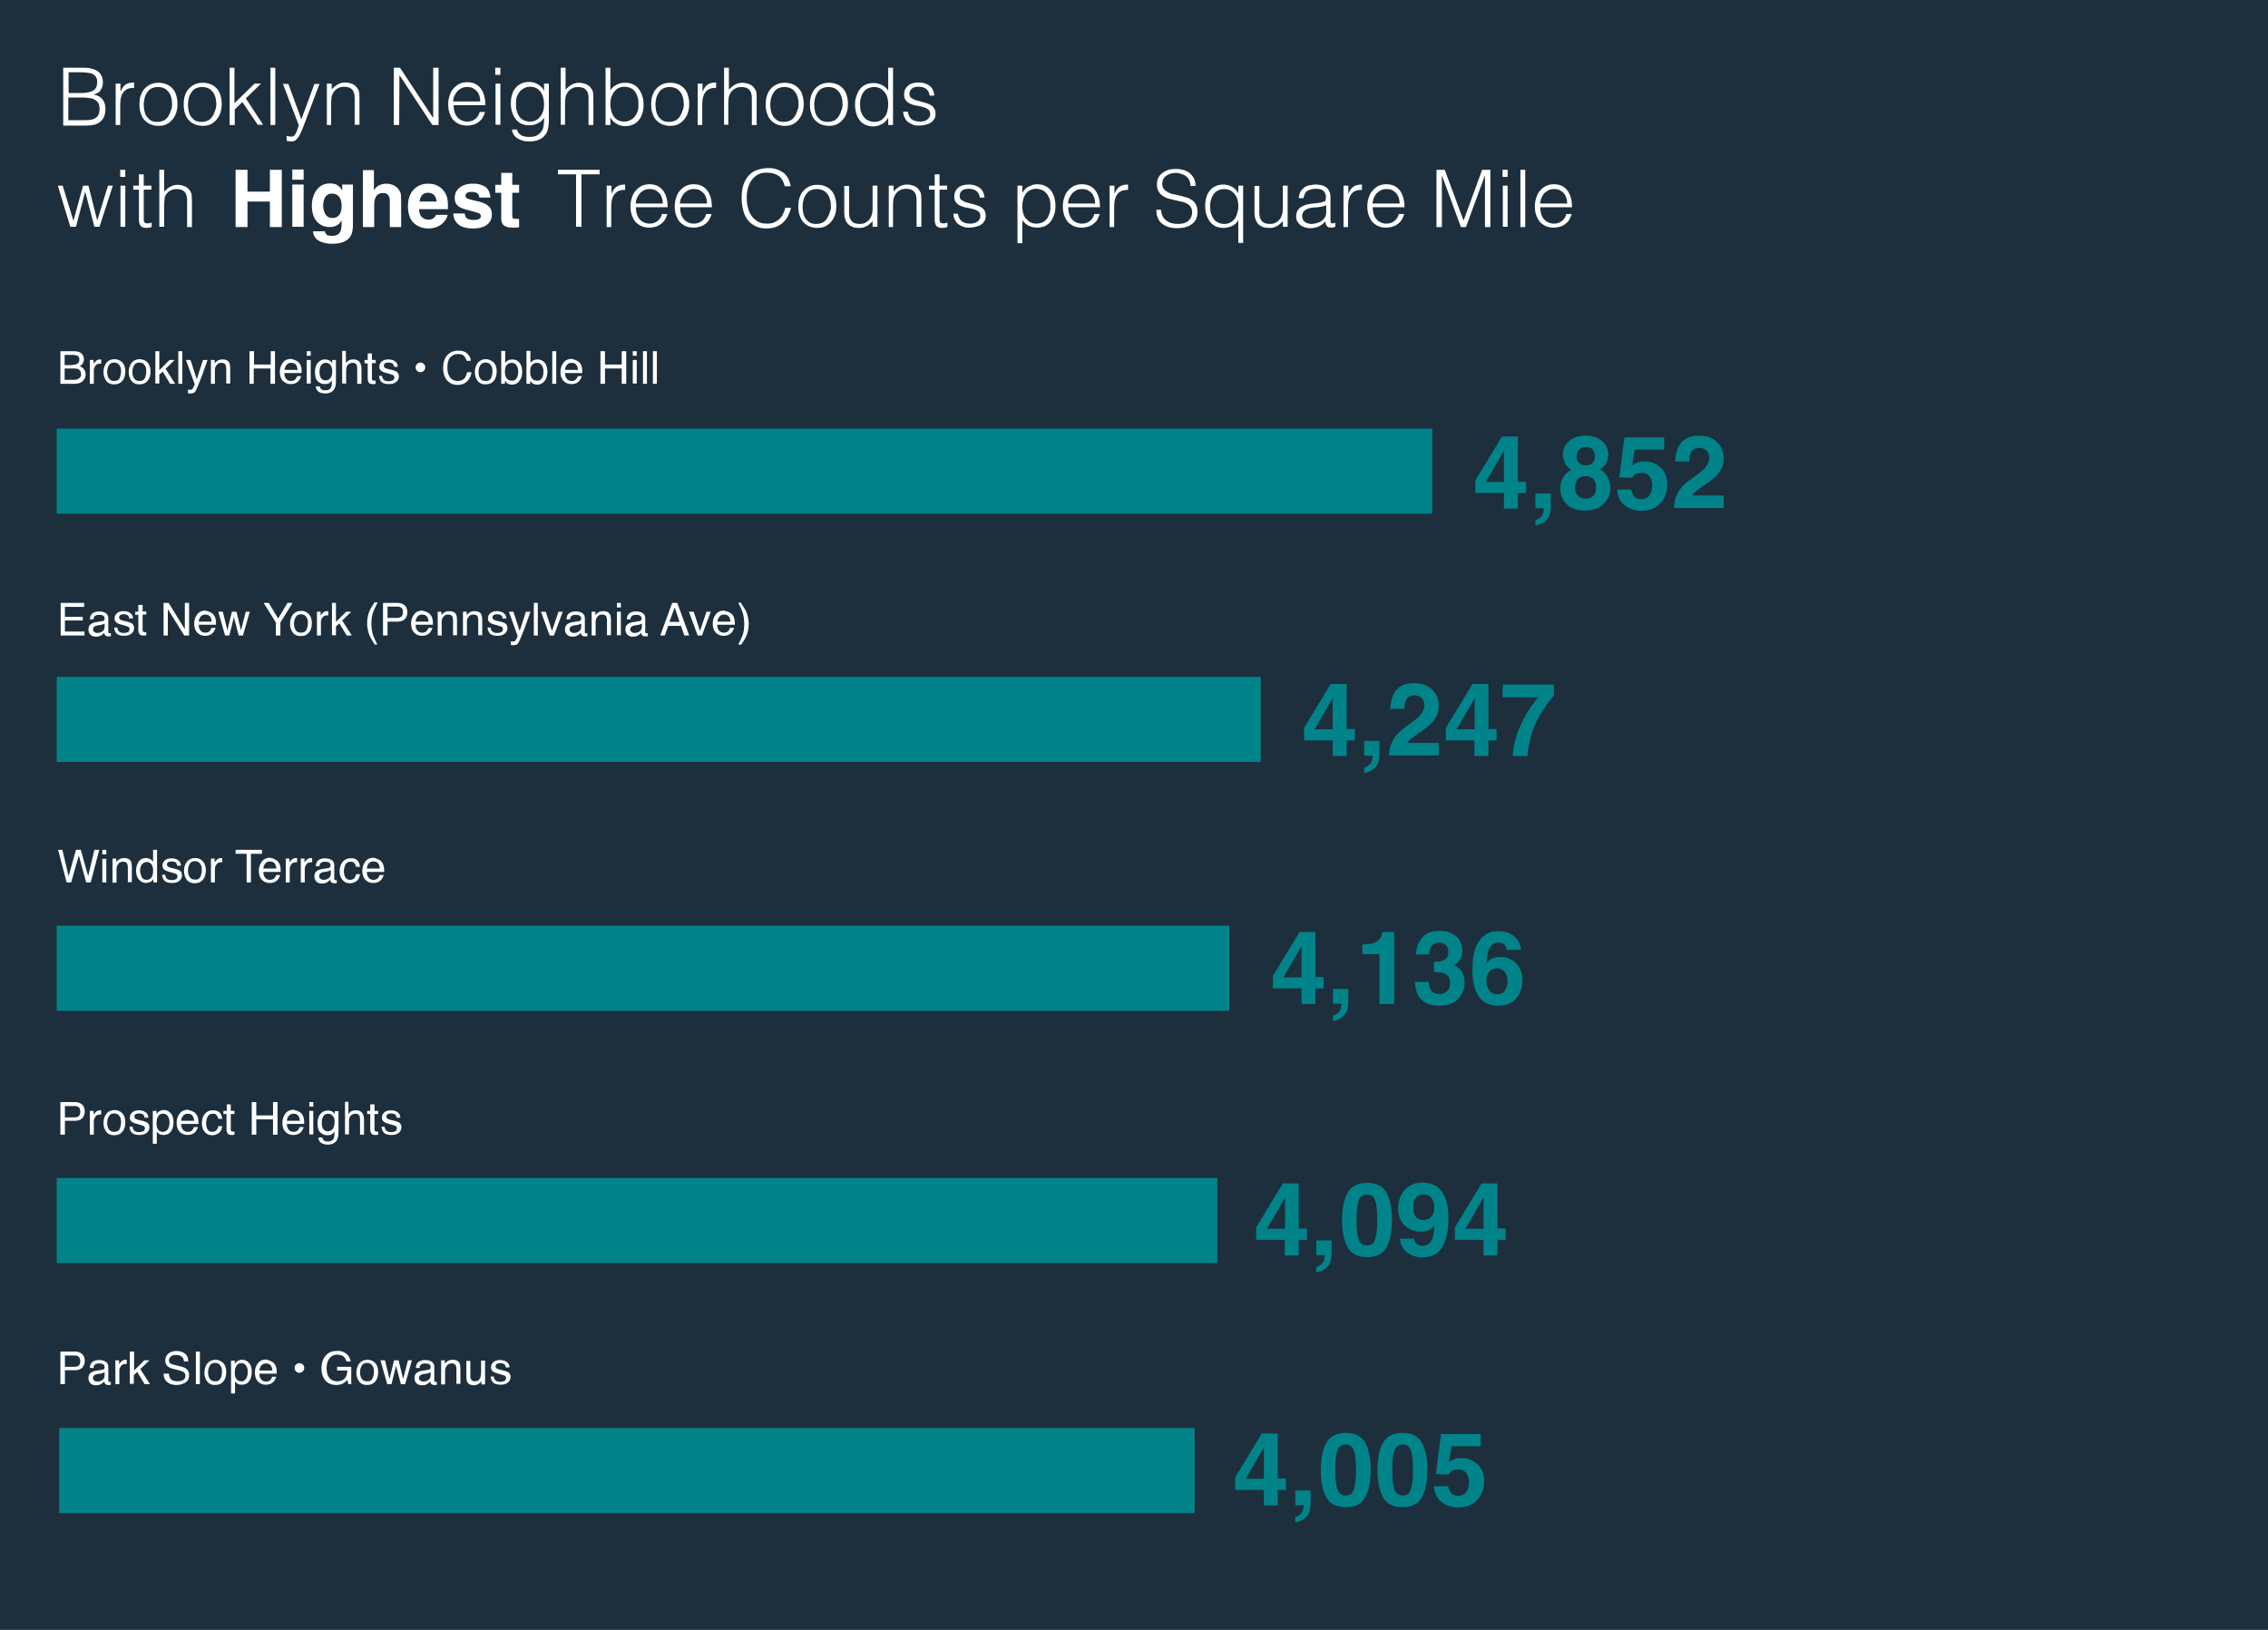 <?xml version="1.0" encoding="utf-8"?>
<!-- Generator: Adobe Illustrator 26.2.1, SVG Export Plug-In . SVG Version: 6.00 Build 0)  -->
<svg version="1.1" id="Layer_1" xmlns="http://www.w3.org/2000/svg" xmlns:xlink="http://www.w3.org/1999/xlink" x="0px" y="0px"
	 viewBox="0 0 800 575" style="enable-background:new 0 0 800 575;" xml:space="preserve">
<style type="text/css">
	.st0{fill-rule:evenodd;clip-rule:evenodd;fill:#1D2F3D;}
	.st1{enable-background:new    ;}
	.st2{fill:#00848A;}
	.st3{fill:#FFFFFF;}
</style>
<g id="LOWEST">
</g>
<g id="HIGHEST">
	<rect class="st0" width="800" height="575"/>
	<g>
		<g class="st1">
			<path class="st2" d="M477.9,257.3v3.9H475v5.5h-4.9v-5.5H460v-4.4l9.4-15.5h5.6v15.9H477.9z M463.7,257.3h6.4v-11L463.7,257.3z"
				/>
			<path class="st2" d="M486.3,268.5c-0.2,0.9-0.6,1.6-1.2,2.2c-0.6,0.7-1.4,1.2-2.2,1.5s-1.4,0.5-1.7,0.5v-1.9
				c1-0.3,1.7-0.8,2.2-1.4s0.7-1.6,0.8-2.8h-3v-5.2h5.4v4.5C486.6,266.8,486.5,267.7,486.3,268.5z"/>
			<path class="st2" d="M501.6,246.4c-0.6-0.7-1.5-1.1-2.6-1.1c-1.5,0-2.6,0.6-3.1,1.7c-0.3,0.7-0.5,1.7-0.6,3.1h-4.9
				c0.1-2.2,0.5-3.9,1.2-5.3c1.3-2.5,3.7-3.8,7.1-3.8c2.7,0,4.8,0.7,6.4,2.2s2.4,3.5,2.4,5.9c0,1.9-0.6,3.6-1.7,5
				c-0.7,1-2,2.1-3.6,3.3l-2,1.4c-1.3,0.9-2.1,1.5-2.6,1.9s-0.9,0.9-1.2,1.4h11.1v4.4h-17.5c0-1.8,0.4-3.5,1.2-5
				c0.7-1.7,2.4-3.5,5.1-5.4c2.3-1.7,3.8-2.8,4.5-3.6c1-1.1,1.6-2.3,1.6-3.7C502.5,248,502.2,247.1,501.6,246.4z"/>
			<path class="st2" d="M527.9,257.3v3.9h-2.9v5.5h-4.9v-5.5h-10.1v-4.4l9.4-15.5h5.6v15.9H527.9z M513.8,257.3h6.4v-11L513.8,257.3
				z"/>
			<path class="st2" d="M545,249.4c-1.3,1.9-2.5,3.9-3.4,5.9c-0.7,1.6-1.4,3.5-1.9,5.8s-0.9,4.2-0.9,5.6h-5.2
				c0.2-4.6,1.7-9.3,4.5-14.3c1.8-3.1,3.4-5.2,4.6-6.4h-12.7l0.1-4.5h18v3.9C547.4,246.2,546.3,247.5,545,249.4z"/>
		</g>
	</g>
	<g>
		<g class="st1">
			<path class="st2" d="M466.9,344.8v3.9H464v5.5h-4.9v-5.5H449v-4.4l9.4-15.5h5.6v15.9H466.9z M452.7,344.8h6.4v-11L452.7,344.8z"
				/>
			<path class="st2" d="M475.3,356c-0.2,0.9-0.6,1.6-1.2,2.2c-0.6,0.7-1.4,1.2-2.2,1.5s-1.4,0.5-1.7,0.5v-1.9c1-0.3,1.7-0.8,2.2-1.4
				s0.7-1.6,0.8-2.8h-3v-5.2h5.4v4.5C475.6,354.3,475.5,355.1,475.3,356z"/>
			<path class="st2" d="M491.7,354.2h-5.1v-17.6h-6v-3.4c1.6-0.1,2.7-0.2,3.3-0.3c1-0.2,1.8-0.7,2.5-1.3c0.4-0.5,0.8-1.1,1-1.8
				c0.1-0.5,0.2-0.8,0.2-1h4.2V354.2z"/>
			<path class="st2" d="M505,333.7c-0.6,0.8-0.8,1.8-0.8,3h-4.7c0-1.3,0.3-2.5,0.7-3.6c0.4-1,1.1-1.9,1.9-2.8
				c0.7-0.6,1.4-1.1,2.3-1.4s2-0.5,3.3-0.5c2.4,0,4.4,0.6,5.9,1.9s2.2,3,2.2,5.1c0,1.5-0.4,2.8-1.3,3.8c-0.6,0.6-1.1,1.1-1.8,1.3
				c0.5,0,1.1,0.4,2,1.2c1.3,1.2,1.9,2.8,1.9,4.9c0,2.2-0.7,4.1-2.2,5.7s-3.7,2.5-6.6,2.5c-3.6,0-6.1-1.2-7.5-3.5
				c-0.7-1.3-1.1-2.9-1.2-4.9h4.9c0,1,0.2,1.9,0.5,2.5c0.6,1.2,1.7,1.8,3.3,1.8c1,0,1.8-0.3,2.6-1s1.1-1.6,1.1-2.9
				c0-1.7-0.7-2.8-2-3.4c-0.8-0.3-2-0.5-3.7-0.5v-3.6c1.6,0,2.8-0.2,3.4-0.5c1.1-0.5,1.7-1.5,1.7-3c0-1-0.3-1.8-0.9-2.4
				s-1.4-0.9-2.4-0.9C506.4,332.6,505.6,333,505,333.7z"/>
			<path class="st2" d="M529.2,337.6c2.3,0,4.1,0.8,5.6,2.3s2.2,3.5,2.2,5.9c0,2.4-0.7,4.5-2.1,6.3s-3.6,2.7-6.6,2.7
				c-3.2,0-5.6-1.3-7.1-4c-1.2-2.1-1.8-4.8-1.8-8.1c0-1.9,0.1-3.5,0.2-4.7c0.3-2.2,0.9-4,1.7-5.4c0.7-1.2,1.7-2.2,2.9-3
				s2.6-1.1,4.2-1.1c2.4,0,4.3,0.6,5.7,1.8s2.2,2.8,2.4,4.8h-5c0-0.4-0.2-0.9-0.5-1.4c-0.5-0.8-1.4-1.2-2.4-1.2
				c-1.6,0-2.8,0.9-3.5,2.7c-0.4,1-0.6,2.5-0.8,4.5c0.6-0.7,1.3-1.3,2.2-1.6S528.1,337.6,529.2,337.6z M525.8,342.4
				c-1,0.8-1.5,2-1.5,3.7c0,1.4,0.4,2.5,1.1,3.4s1.7,1.3,2.8,1.3c1.1,0,2-0.4,2.6-1.3s1-1.9,1-3.3c0-1.5-0.4-2.6-1.1-3.4
				s-1.6-1.2-2.7-1.2C527.2,341.6,526.4,341.9,525.8,342.4z"/>
		</g>
	</g>
	<g>
		<g class="st1">
			<path class="st2" d="M538.3,170v3.9h-2.9v5.5h-4.9v-5.5h-10.1v-4.4l9.4-15.5h5.6V170H538.3z M524.1,170h6.4v-11L524.1,170z"/>
			<path class="st2" d="M546.7,181.2c-0.2,0.9-0.6,1.6-1.2,2.2c-0.6,0.7-1.4,1.2-2.2,1.5s-1.4,0.5-1.7,0.5v-1.9
				c1-0.3,1.7-0.8,2.2-1.4s0.7-1.6,0.8-2.8h-3v-5.2h5.4v4.5C547,179.5,546.9,180.3,546.7,181.2z"/>
			<path class="st2" d="M552.6,177.8c-1.5-1.5-2.2-3.3-2.2-5.5c0-1.4,0.3-2.7,1-3.9s1.6-2,2.9-2.6c-1.2-0.8-2-1.7-2.4-2.7
				s-0.6-1.8-0.6-2.7c0-1.9,0.7-3.4,2.1-4.7s3.4-2,5.9-2s4.5,0.7,5.9,2s2.1,2.9,2.1,4.7c0,0.8-0.2,1.7-0.6,2.7s-1.2,1.8-2.4,2.5
				c1.3,0.7,2.2,1.6,2.8,2.8s0.9,2.5,0.9,3.9c0,2.1-0.8,4-2.4,5.5s-3.8,2.3-6.7,2.3S554.1,179.3,552.6,177.8z M555.6,172
				c0,1.3,0.3,2.2,1,2.9s1.5,1,2.7,1s2-0.3,2.7-1s1-1.7,1-2.9c0-1.3-0.3-2.3-1-3s-1.6-1-2.7-1s-2,0.3-2.7,1S555.6,170.7,555.6,172z
				 M557,163.3c0.6,0.6,1.3,0.9,2.4,0.9c1,0,1.8-0.3,2.4-0.9s0.8-1.3,0.8-2.3c0-1-0.3-1.8-0.8-2.4s-1.3-0.9-2.4-0.9
				c-1,0-1.8,0.3-2.4,0.9s-0.9,1.4-0.9,2.4C556.1,162,556.4,162.8,557,163.3z"/>
			<path class="st2" d="M579.1,166.8c-0.6,0-1.1,0.1-1.6,0.2c-0.8,0.3-1.4,0.8-1.8,1.6l-4.5-0.2l1.8-14.1h14v4.3h-10.4l-0.9,5.6
				c0.8-0.5,1.4-0.8,1.8-1c0.7-0.3,1.6-0.4,2.7-0.4c2.1,0,3.9,0.7,5.5,2.1s2.4,3.5,2.4,6.2c0,2.4-0.8,4.5-2.3,6.3s-3.8,2.8-6.8,2.8
				c-2.4,0-4.4-0.7-6-2s-2.4-3.1-2.6-5.5h5c0.2,1.1,0.6,1.9,1.1,2.5s1.4,0.9,2.5,0.9c1.2,0,2.2-0.4,2.8-1.3s1-2,1-3.3
				c0-1.3-0.3-2.4-0.9-3.3S580.4,166.8,579.1,166.8z"/>
			<path class="st2" d="M602.1,159.1c-0.6-0.7-1.5-1.1-2.6-1.1c-1.5,0-2.6,0.6-3.1,1.7c-0.3,0.7-0.5,1.7-0.6,3.1h-4.9
				c0.1-2.2,0.5-3.9,1.2-5.3c1.3-2.5,3.7-3.8,7.1-3.8c2.7,0,4.8,0.7,6.4,2.2s2.4,3.5,2.4,5.9c0,1.9-0.6,3.6-1.7,5
				c-0.7,1-2,2.1-3.6,3.3l-2,1.4c-1.3,0.9-2.1,1.5-2.6,1.9s-0.9,0.9-1.2,1.4h11.1v4.4h-17.5c0-1.8,0.4-3.5,1.2-5
				c0.7-1.7,2.4-3.5,5.1-5.4c2.3-1.7,3.8-2.8,4.5-3.6c1-1.1,1.6-2.3,1.6-3.7C602.9,160.7,602.6,159.8,602.1,159.1z"/>
		</g>
	</g>
	<g>
		<g class="st1">
			<path class="st2" d="M461,433.5v3.9h-2.9v5.5h-4.9v-5.5h-10.1V433l9.4-15.5h5.6v15.9H461z M446.9,433.5h6.4v-11L446.9,433.5z"/>
			<path class="st2" d="M469.4,444.7c-0.2,0.9-0.6,1.6-1.2,2.2c-0.6,0.7-1.4,1.2-2.2,1.5s-1.4,0.5-1.7,0.5v-1.9
				c1-0.3,1.7-0.8,2.2-1.4s0.7-1.6,0.8-2.8h-3v-5.2h5.4v4.5C469.7,443,469.6,443.8,469.4,444.7z"/>
			<path class="st2" d="M482.2,443.5c-3.2,0-5.5-1.1-6.8-3.4s-2-5.5-2-9.7s0.7-7.5,2-9.7s3.6-3.4,6.8-3.4s5.5,1.1,6.8,3.4
				c1.3,2.3,2,5.5,2,9.7s-0.7,7.4-2,9.7S485.4,443.5,482.2,443.5z M485.1,437.1c0.5-1.5,0.7-3.8,0.7-6.7c0-3.1-0.2-5.3-0.7-6.8
				s-1.4-2.2-2.9-2.2s-2.5,0.7-3,2.2s-0.7,3.8-0.7,6.8c0,2.9,0.2,5.2,0.7,6.7s1.5,2.3,3,2.3S484.6,438.7,485.1,437.1z"/>
			<path class="st2" d="M501.6,443.6c-1.9,0-3.6-0.6-5.2-1.7s-2.4-2.8-2.6-4.9h5c0.1,0.8,0.4,1.4,0.9,1.8s1.2,0.7,2.1,0.7
				c1.7,0,2.8-0.9,3.5-2.7c0.4-1,0.6-2.5,0.7-4.4c-0.5,0.6-0.9,1-1.5,1.3c-0.9,0.6-2.1,0.8-3.5,0.8c-2,0-3.8-0.7-5.4-2.1
				s-2.4-3.4-2.4-6.1c0-2.7,0.8-4.9,2.4-6.6s3.6-2.5,6.1-2.5c3.9,0,6.5,1.7,8,5.2c0.8,1.9,1.2,4.5,1.2,7.7c0,3.1-0.4,5.7-1.2,7.7
				C508.4,441.7,505.6,443.6,501.6,443.6z M499.9,422.1c-1,0.8-1.4,2-1.4,3.8c0,1.5,0.3,2.6,0.9,3.4s1.6,1.1,2.8,1.1
				c0.7,0,1.3-0.2,2-0.6c1.1-0.7,1.7-2,1.7-3.8c0-1.4-0.3-2.6-1-3.4s-1.6-1.3-2.8-1.3C501.2,421.4,500.5,421.6,499.9,422.1z"/>
			<path class="st2" d="M531.1,433.5v3.9h-2.9v5.5h-4.9v-5.5h-10.1V433l9.4-15.5h5.6v15.9H531.1z M516.9,433.5h6.4v-11L516.9,433.5z
				"/>
		</g>
	</g>
	<g>
		<g class="st1">
			<path class="st2" d="M453.6,521.7v3.9h-2.9v5.5h-4.9v-5.5h-10.1v-4.4l9.4-15.5h5.6v15.9H453.6z M439.4,521.7h6.4v-11L439.4,521.7
				z"/>
			<path class="st2" d="M462,532.9c-0.2,0.9-0.6,1.6-1.2,2.2c-0.6,0.7-1.4,1.2-2.2,1.5s-1.4,0.5-1.7,0.5v-1.9c1-0.3,1.7-0.8,2.2-1.4
				s0.7-1.6,0.8-2.8h-3v-5.2h5.4v4.5C462.3,531.2,462.2,532,462,532.9z"/>
			<path class="st2" d="M474.7,531.7c-3.2,0-5.5-1.1-6.8-3.4s-2-5.5-2-9.7s0.7-7.5,2-9.7s3.6-3.4,6.8-3.4s5.5,1.1,6.8,3.4
				c1.3,2.3,2,5.5,2,9.7s-0.7,7.4-2,9.7S477.9,531.7,474.7,531.7z M477.6,525.3c0.5-1.5,0.7-3.8,0.7-6.7c0-3.1-0.2-5.3-0.7-6.8
				s-1.4-2.2-2.9-2.2s-2.5,0.7-3,2.2s-0.7,3.8-0.7,6.8c0,2.9,0.2,5.2,0.7,6.7s1.5,2.3,3,2.3S477.2,526.9,477.6,525.3z"/>
			<path class="st2" d="M494.7,531.7c-3.2,0-5.5-1.1-6.8-3.4s-2-5.5-2-9.7s0.7-7.5,2-9.7s3.6-3.4,6.8-3.4s5.5,1.1,6.8,3.4
				c1.3,2.3,2,5.5,2,9.7s-0.7,7.4-2,9.7S498,531.7,494.7,531.7z M497.7,525.3c0.5-1.5,0.7-3.8,0.7-6.7c0-3.1-0.2-5.3-0.7-6.8
				s-1.4-2.2-2.9-2.2s-2.5,0.7-3,2.2s-0.7,3.8-0.7,6.8c0,2.9,0.2,5.2,0.7,6.7s1.5,2.3,3,2.3S497.2,526.9,497.7,525.3z"/>
			<path class="st2" d="M514.4,518.4c-0.6,0-1.1,0.1-1.6,0.2c-0.8,0.3-1.4,0.8-1.8,1.6l-4.5-0.2l1.8-14.1h14v4.3H512l-0.9,5.6
				c0.8-0.5,1.4-0.8,1.8-1c0.7-0.3,1.6-0.4,2.7-0.4c2.1,0,3.9,0.7,5.5,2.1s2.4,3.5,2.4,6.2c0,2.4-0.8,4.5-2.3,6.3s-3.8,2.8-6.8,2.8
				c-2.4,0-4.4-0.7-6-2s-2.4-3.1-2.6-5.5h5c0.2,1.1,0.6,1.9,1.1,2.5s1.4,0.9,2.5,0.9c1.2,0,2.2-0.4,2.8-1.3s1-2,1-3.3
				c0-1.3-0.3-2.4-0.9-3.3S515.7,518.4,514.4,518.4z"/>
		</g>
	</g>
	<rect x="20" y="238.8" class="st2" width="424.7" height="30"/>
	<rect x="20" y="326.6" class="st2" width="413.6" height="30"/>
	<rect x="20" y="151.2" class="st2" width="485.2" height="30"/>
	<rect x="20" y="415.6" class="st2" width="409.4" height="30"/>
	<rect x="20.9" y="503.8" class="st2" width="400.5" height="30"/>
	<g class="st1">
		<path class="st3" d="M21.2,123.9h5c1.4,0,2.3,0.4,2.9,1.2c0.3,0.5,0.5,1,0.5,1.6c0,0.7-0.2,1.3-0.6,1.8c-0.2,0.2-0.5,0.5-0.9,0.7
			c0.6,0.2,1,0.5,1.3,0.8c0.5,0.5,0.8,1.2,0.8,2.1c0,0.7-0.2,1.4-0.7,2c-0.7,0.9-1.8,1.3-3.3,1.3h-4.9V123.9z M25.6,128.7
			c0.7,0,1.2-0.1,1.5-0.3c0.6-0.3,0.9-0.8,0.9-1.5c0-0.8-0.3-1.3-0.9-1.5c-0.3-0.1-0.9-0.2-1.5-0.2h-2.8v3.6H25.6z M26.1,134
			c1,0,1.6-0.3,2.1-0.8c0.3-0.3,0.4-0.8,0.4-1.3c0-0.8-0.4-1.4-1.1-1.7c-0.4-0.2-0.9-0.2-1.6-0.2h-3.1v4H26.1z"/>
		<path class="st3" d="M31.7,127h1.3v1.4c0.1-0.3,0.4-0.6,0.8-1c0.4-0.4,0.9-0.6,1.5-0.6c0,0,0.1,0,0.1,0s0.2,0,0.3,0v1.5
			c-0.1,0-0.2,0-0.2,0s-0.1,0-0.2,0c-0.7,0-1.3,0.2-1.6,0.7c-0.4,0.5-0.6,1-0.6,1.6v4.8h-1.4V127z"/>
		<path class="st3" d="M43.1,127.8c0.7,0.7,1.1,1.8,1.1,3.2c0,1.3-0.3,2.5-1,3.3c-0.7,0.9-1.7,1.3-3,1.3c-1.1,0-2.1-0.4-2.7-1.2
			s-1-1.8-1-3.1c0-1.4,0.4-2.5,1.1-3.4c0.7-0.8,1.7-1.2,2.9-1.2C41.4,126.8,42.4,127.1,43.1,127.8z M42.2,133.4
			c0.3-0.7,0.5-1.5,0.5-2.4c0-0.8-0.1-1.4-0.4-1.9c-0.4-0.8-1.1-1.2-2-1.2c-0.9,0-1.5,0.3-1.9,1c-0.4,0.7-0.6,1.4-0.6,2.4
			c0,0.9,0.2,1.6,0.6,2.2c0.4,0.6,1,0.9,1.8,0.9C41.2,134.4,41.9,134.1,42.2,133.4z"/>
		<path class="st3" d="M52,127.8c0.7,0.7,1.1,1.8,1.1,3.2c0,1.3-0.3,2.5-1,3.3c-0.7,0.9-1.7,1.3-3,1.3c-1.1,0-2.1-0.4-2.7-1.2
			s-1-1.8-1-3.1c0-1.4,0.4-2.5,1.1-3.4c0.7-0.8,1.7-1.2,2.9-1.2C50.3,126.8,51.3,127.1,52,127.8z M51.1,133.4
			c0.3-0.7,0.5-1.5,0.5-2.4c0-0.8-0.1-1.4-0.4-1.9c-0.4-0.8-1.1-1.2-2-1.2c-0.9,0-1.5,0.3-1.9,1c-0.4,0.7-0.6,1.4-0.6,2.4
			c0,0.9,0.2,1.6,0.6,2.2c0.4,0.6,1,0.9,1.8,0.9C50.1,134.4,50.8,134.1,51.1,133.4z"/>
		<path class="st3" d="M54.8,123.9h1.4v6.7l3.6-3.6h1.8l-3.2,3.1l3.4,5.3h-1.8l-2.6-4.3l-1.2,1.1v3.1h-1.4V123.9z"/>
		<path class="st3" d="M62.9,123.9h1.4v11.5h-1.4V123.9z"/>
		<path class="st3" d="M71.6,127h1.6c-0.2,0.5-0.6,1.8-1.3,3.7c-0.5,1.4-0.9,2.6-1.3,3.5c-0.8,2.1-1.4,3.4-1.7,3.9
			c-0.3,0.5-0.9,0.7-1.7,0.7c-0.2,0-0.3,0-0.5,0c-0.1,0-0.2,0-0.4-0.1v-1.3c0.2,0.1,0.4,0.1,0.5,0.1s0.2,0,0.3,0
			c0.3,0,0.5,0,0.6-0.1s0.2-0.2,0.3-0.3c0,0,0.1-0.3,0.3-0.6s0.3-0.7,0.4-0.9l-3.1-8.6h1.6l2.2,6.8L71.6,127z"/>
		<path class="st3" d="M74.4,127h1.3v1.2c0.4-0.5,0.8-0.8,1.3-1.1c0.4-0.2,0.9-0.3,1.5-0.3c1.2,0,2,0.4,2.4,1.2
			c0.2,0.5,0.3,1.1,0.3,1.9v5.4h-1.4v-5.3c0-0.5-0.1-0.9-0.2-1.2c-0.2-0.5-0.7-0.8-1.4-0.8c-0.3,0-0.6,0-0.8,0.1
			c-0.4,0.1-0.7,0.3-1,0.7c-0.2,0.3-0.4,0.6-0.5,0.9s-0.1,0.7-0.1,1.3v4.4h-1.4V127z"/>
		<path class="st3" d="M88,123.9h1.6v4.7h5.9v-4.7H97v11.5h-1.6V130h-5.9v5.4H88V123.9z"/>
		<path class="st3" d="M104.4,127.2c0.6,0.3,1,0.6,1.3,1.1c0.3,0.4,0.5,0.9,0.6,1.5c0.1,0.4,0.1,1,0.1,1.8h-6.1c0,0.9,0.2,1.5,0.6,2
			s0.9,0.8,1.7,0.8c0.7,0,1.3-0.2,1.7-0.7c0.2-0.3,0.4-0.6,0.5-1h1.4c0,0.3-0.2,0.6-0.4,1c-0.2,0.4-0.4,0.7-0.7,0.9
			c-0.4,0.4-0.9,0.7-1.6,0.8c-0.3,0.1-0.7,0.1-1.1,0.1c-1,0-1.9-0.4-2.6-1.1s-1.1-1.8-1.1-3.2c0-1.3,0.4-2.4,1.1-3.3
			s1.7-1.3,2.8-1.3C103.3,126.8,103.9,126.9,104.4,127.2z M105,130.5c-0.1-0.6-0.2-1.1-0.4-1.5c-0.4-0.7-1-1-1.9-1
			c-0.6,0-1.2,0.2-1.6,0.7s-0.7,1.1-0.7,1.8H105z"/>
		<path class="st3" d="M108.2,123.9h1.4v1.6h-1.4V123.9z M108.2,127h1.4v8.3h-1.4V127z"/>
		<path class="st3" d="M116.4,127.3c0.3,0.2,0.5,0.4,0.8,0.8v-1.1h1.3v7.6c0,1.1-0.2,1.9-0.5,2.5c-0.6,1.1-1.7,1.7-3.3,1.7
			c-0.9,0-1.7-0.2-2.3-0.6c-0.6-0.4-1-1-1-1.9h1.4c0.1,0.4,0.2,0.7,0.4,0.9c0.3,0.3,0.8,0.5,1.5,0.5c1.1,0,1.8-0.4,2.1-1.1
			c0.2-0.4,0.3-1.2,0.3-2.4c-0.3,0.4-0.6,0.7-1,1c-0.4,0.2-0.9,0.3-1.6,0.3c-0.9,0-1.7-0.3-2.4-1c-0.7-0.6-1-1.7-1-3.2
			c0-1.4,0.3-2.5,1-3.3c0.7-0.8,1.5-1.2,2.5-1.2C115.3,126.8,115.9,127,116.4,127.3z M116.6,128.8c-0.4-0.5-1-0.8-1.6-0.8
			c-1,0-1.7,0.5-2,1.4c-0.2,0.5-0.3,1.1-0.3,1.9c0,0.9,0.2,1.7,0.6,2.2s0.9,0.7,1.5,0.7c1,0,1.7-0.5,2.1-1.4
			c0.2-0.5,0.3-1.1,0.3-1.8C117.2,130.1,117,129.3,116.6,128.8z"/>
		<path class="st3" d="M120.6,123.8h1.4v4.3c0.3-0.4,0.6-0.7,0.9-0.9c0.5-0.3,1-0.4,1.7-0.4c1.2,0,2,0.4,2.5,1.3
			c0.2,0.5,0.4,1.1,0.4,1.9v5.4H126v-5.3c0-0.6-0.1-1.1-0.2-1.4c-0.3-0.5-0.7-0.7-1.4-0.7c-0.6,0-1.1,0.2-1.6,0.6
			c-0.5,0.4-0.7,1.2-0.7,2.3v4.4h-1.4V123.8z"/>
		<path class="st3" d="M129.8,124.7h1.4v2.3h1.3v1.1h-1.3v5.5c0,0.3,0.1,0.5,0.3,0.6c0.1,0.1,0.3,0.1,0.5,0.1c0.1,0,0.1,0,0.2,0
			c0.1,0,0.2,0,0.3,0v1.1c-0.2,0-0.3,0.1-0.5,0.1c-0.2,0-0.4,0-0.6,0c-0.7,0-1.1-0.2-1.3-0.5s-0.4-0.8-0.4-1.3v-5.5h-1.1V127h1.1
			V124.7z"/>
		<path class="st3" d="M134.8,132.7c0,0.5,0.2,0.8,0.4,1.1c0.4,0.5,1,0.7,1.9,0.7c0.5,0,1-0.1,1.4-0.3c0.4-0.2,0.6-0.6,0.6-1.1
			c0-0.4-0.2-0.6-0.5-0.8c-0.2-0.1-0.6-0.2-1.2-0.4l-1.1-0.3c-0.7-0.2-1.3-0.4-1.6-0.6c-0.6-0.4-0.9-0.9-0.9-1.6
			c0-0.8,0.3-1.4,0.9-1.9c0.6-0.5,1.4-0.7,2.3-0.7c1.3,0,2.2,0.4,2.8,1.1c0.4,0.5,0.5,1,0.5,1.5h-1.3c0-0.3-0.1-0.6-0.3-0.9
			c-0.3-0.4-0.9-0.6-1.7-0.6c-0.5,0-1,0.1-1.2,0.3c-0.3,0.2-0.4,0.5-0.4,0.8c0,0.4,0.2,0.7,0.6,0.9c0.2,0.1,0.5,0.2,0.9,0.3l0.9,0.2
			c1,0.2,1.7,0.5,2.1,0.7c0.5,0.4,0.8,0.9,0.8,1.7c0,0.7-0.3,1.4-0.9,1.9s-1.4,0.8-2.6,0.8c-1.3,0-2.2-0.3-2.7-0.8
			c-0.5-0.6-0.8-1.3-0.8-2.1H134.8z"/>
		<path class="st3" d="M150,129.6c0,0.5-0.2,0.9-0.5,1.2c-0.3,0.3-0.7,0.5-1.2,0.5s-0.9-0.2-1.2-0.5c-0.3-0.3-0.5-0.7-0.5-1.2
			s0.2-0.9,0.5-1.2c0.3-0.3,0.7-0.5,1.2-0.5s0.9,0.2,1.2,0.5C149.8,128.7,150,129.1,150,129.6z"/>
		<path class="st3" d="M164.8,124.7c0.8,0.8,1.2,1.6,1.3,2.6h-1.5c-0.2-0.7-0.5-1.3-1-1.8s-1.2-0.6-2.1-0.6c-1.1,0-2,0.4-2.7,1.2
			c-0.7,0.8-1,2-1,3.7c0,1.3,0.3,2.4,0.9,3.3c0.6,0.8,1.5,1.3,2.8,1.3c1.1,0,2-0.4,2.6-1.3c0.3-0.5,0.5-1.1,0.7-1.8h1.5
			c-0.1,1.2-0.6,2.2-1.3,3c-0.9,1-2.1,1.5-3.6,1.5c-1.3,0-2.4-0.4-3.3-1.2c-1.2-1.1-1.8-2.7-1.8-4.9c0-1.7,0.4-3.1,1.3-4.2
			c1-1.2,2.3-1.8,4-1.8C162.9,123.6,164,124,164.8,124.7z"/>
		<path class="st3" d="M174.1,127.8c0.7,0.7,1.1,1.8,1.1,3.2c0,1.3-0.3,2.5-1,3.3c-0.7,0.9-1.7,1.3-3,1.3c-1.1,0-2.1-0.4-2.7-1.2
			s-1-1.8-1-3.1c0-1.4,0.4-2.5,1.1-3.4c0.7-0.8,1.7-1.2,2.9-1.2C172.4,126.8,173.3,127.1,174.1,127.8z M173.2,133.4
			c0.3-0.7,0.5-1.5,0.5-2.4c0-0.8-0.1-1.4-0.4-1.9c-0.4-0.8-1.1-1.2-2-1.2c-0.9,0-1.5,0.3-1.9,1c-0.4,0.7-0.6,1.4-0.6,2.4
			c0,0.9,0.2,1.6,0.6,2.2c0.4,0.6,1,0.9,1.8,0.9C172.2,134.4,172.9,134.1,173.2,133.4z"/>
		<path class="st3" d="M176.8,123.8h1.4v4.2c0.3-0.4,0.7-0.7,1.1-0.9s0.9-0.3,1.4-0.3c1,0,1.9,0.4,2.5,1.1s1,1.8,1,3.2
			c0,1.3-0.3,2.4-1,3.3s-1.5,1.3-2.7,1.3c-0.6,0-1.2-0.2-1.6-0.5c-0.3-0.2-0.5-0.5-0.8-0.9v1.1h-1.3V123.8z M182.2,133.5
			c0.4-0.6,0.6-1.4,0.6-2.4c0-0.9-0.2-1.6-0.6-2.2s-0.9-0.9-1.7-0.9c-0.6,0-1.2,0.2-1.7,0.7s-0.7,1.3-0.7,2.3c0,0.8,0.1,1.4,0.3,1.9
			c0.4,0.9,1.1,1.4,2.1,1.4C181.2,134.4,181.8,134.1,182.2,133.5z"/>
		<path class="st3" d="M185.7,123.8h1.4v4.2c0.3-0.4,0.7-0.7,1.1-0.9s0.9-0.3,1.4-0.3c1,0,1.9,0.4,2.5,1.1s1,1.8,1,3.2
			c0,1.3-0.3,2.4-1,3.3s-1.5,1.3-2.7,1.3c-0.6,0-1.2-0.2-1.6-0.5c-0.3-0.2-0.5-0.5-0.8-0.9v1.1h-1.3V123.8z M191.1,133.5
			c0.4-0.6,0.6-1.4,0.6-2.4c0-0.9-0.2-1.6-0.6-2.2s-0.9-0.9-1.7-0.9c-0.6,0-1.2,0.2-1.7,0.7s-0.7,1.3-0.7,2.3c0,0.8,0.1,1.4,0.3,1.9
			c0.4,0.9,1.1,1.4,2.1,1.4C190.1,134.4,190.7,134.1,191.1,133.5z"/>
		<path class="st3" d="M194.8,123.9h1.4v11.5h-1.4V123.9z"/>
		<path class="st3" d="M203.4,127.2c0.6,0.3,1,0.6,1.3,1.1c0.3,0.4,0.5,0.9,0.6,1.5c0.1,0.4,0.1,1,0.1,1.8h-6.1c0,0.9,0.2,1.5,0.6,2
			s0.9,0.8,1.7,0.8c0.7,0,1.3-0.2,1.7-0.7c0.2-0.3,0.4-0.6,0.5-1h1.4c0,0.3-0.2,0.6-0.4,1c-0.2,0.4-0.4,0.7-0.7,0.9
			c-0.4,0.4-0.9,0.7-1.6,0.8c-0.3,0.1-0.7,0.1-1.1,0.1c-1,0-1.9-0.4-2.6-1.1s-1.1-1.8-1.1-3.2c0-1.3,0.4-2.4,1.1-3.3
			s1.7-1.3,2.8-1.3C202.3,126.8,202.9,126.9,203.4,127.2z M203.9,130.5c-0.1-0.6-0.2-1.1-0.4-1.5c-0.4-0.7-1-1-1.9-1
			c-0.6,0-1.2,0.2-1.6,0.7s-0.7,1.1-0.7,1.8H203.9z"/>
		<path class="st3" d="M211.8,123.9h1.6v4.7h5.9v-4.7h1.6v11.5h-1.6V130h-5.9v5.4h-1.6V123.9z"/>
		<path class="st3" d="M223.2,123.9h1.4v1.6h-1.4V123.9z M223.2,127h1.4v8.3h-1.4V127z"/>
		<path class="st3" d="M226.8,123.9h1.4v11.5h-1.4V123.9z"/>
		<path class="st3" d="M230.3,123.9h1.4v11.5h-1.4V123.9z"/>
	</g>
	<g class="st1">
		<path class="st3" d="M21.4,212.7h8.3v1.4h-6.8v3.5h6.3v1.3h-6.3v3.9h6.9v1.4h-8.4V212.7z"/>
		<path class="st3" d="M36.2,219.1c0.3,0,0.5-0.2,0.6-0.4c0.1-0.1,0.1-0.3,0.1-0.5c0-0.5-0.2-0.8-0.5-1c-0.3-0.2-0.8-0.3-1.5-0.3
			c-0.7,0-1.3,0.2-1.6,0.6c-0.2,0.2-0.3,0.5-0.3,1h-1.3c0-1,0.4-1.8,1-2.2c0.6-0.4,1.4-0.6,2.2-0.6c1,0,1.8,0.2,2.4,0.6
			c0.6,0.4,0.9,1,0.9,1.8v4.8c0,0.1,0,0.3,0.1,0.4c0.1,0.1,0.2,0.1,0.4,0.1c0.1,0,0.1,0,0.2,0s0.2,0,0.2,0v1
			c-0.2,0.1-0.4,0.1-0.5,0.1c-0.1,0-0.3,0-0.5,0c-0.5,0-0.8-0.2-1.1-0.5c-0.1-0.2-0.2-0.4-0.2-0.8c-0.3,0.4-0.7,0.7-1.2,1
			c-0.5,0.3-1.1,0.4-1.8,0.4c-0.8,0-1.4-0.2-1.9-0.7s-0.7-1.1-0.7-1.8c0-0.8,0.2-1.4,0.7-1.8c0.5-0.4,1.1-0.7,1.9-0.8L36.2,219.1z
			 M33.2,222.9c0.3,0.2,0.6,0.4,1.1,0.4c0.5,0,1-0.1,1.4-0.3c0.8-0.4,1.2-1,1.2-1.9v-1.1c-0.2,0.1-0.4,0.2-0.7,0.3
			c-0.3,0.1-0.5,0.1-0.8,0.2l-0.8,0.1c-0.5,0.1-0.9,0.2-1.1,0.3c-0.4,0.2-0.7,0.6-0.7,1.2C32.8,222.3,32.9,222.6,33.2,222.9z"/>
		<path class="st3" d="M41.4,221.5c0,0.5,0.2,0.8,0.4,1.1c0.4,0.5,1,0.7,1.9,0.7c0.5,0,1-0.1,1.4-0.3c0.4-0.2,0.6-0.6,0.6-1.1
			c0-0.4-0.2-0.6-0.5-0.8c-0.2-0.1-0.6-0.2-1.2-0.4l-1.1-0.3c-0.7-0.2-1.3-0.4-1.6-0.6c-0.6-0.4-0.9-0.9-0.9-1.6
			c0-0.8,0.3-1.4,0.9-1.9c0.6-0.5,1.4-0.7,2.3-0.7c1.3,0,2.2,0.4,2.8,1.1c0.4,0.5,0.5,1,0.5,1.5h-1.3c0-0.3-0.1-0.6-0.3-0.9
			c-0.3-0.4-0.9-0.6-1.7-0.6c-0.5,0-1,0.1-1.2,0.3c-0.3,0.2-0.4,0.5-0.4,0.8c0,0.4,0.2,0.7,0.6,0.9c0.2,0.1,0.5,0.2,0.9,0.3l0.9,0.2
			c1,0.2,1.7,0.5,2.1,0.7c0.5,0.4,0.8,0.9,0.8,1.7c0,0.7-0.3,1.4-0.9,1.9s-1.4,0.8-2.6,0.8c-1.3,0-2.2-0.3-2.7-0.8
			c-0.5-0.6-0.8-1.3-0.8-2.1H41.4z"/>
		<path class="st3" d="M48.9,213.4h1.4v2.3h1.3v1.1h-1.3v5.5c0,0.3,0.1,0.5,0.3,0.6c0.1,0.1,0.3,0.1,0.5,0.1c0.1,0,0.1,0,0.2,0
			c0.1,0,0.2,0,0.3,0v1.1c-0.2,0-0.3,0.1-0.5,0.1c-0.2,0-0.4,0-0.6,0c-0.7,0-1.1-0.2-1.3-0.5s-0.4-0.8-0.4-1.3v-5.5h-1.1v-1.1h1.1
			V213.4z"/>
		<path class="st3" d="M57.7,212.7h1.8l5.7,9.3v-9.3h1.5v11.5H65l-5.8-9.3v9.3h-1.5V212.7z"/>
		<path class="st3" d="M74.2,216c0.6,0.3,1,0.6,1.3,1.1c0.3,0.4,0.5,0.9,0.6,1.5c0.1,0.4,0.1,1,0.1,1.8h-6.1c0,0.9,0.2,1.5,0.6,2
			s0.9,0.8,1.7,0.8c0.7,0,1.3-0.2,1.7-0.7c0.2-0.3,0.4-0.6,0.5-1H76c0,0.3-0.2,0.6-0.4,1c-0.2,0.4-0.4,0.7-0.7,0.9
			c-0.4,0.4-0.9,0.7-1.6,0.8c-0.3,0.1-0.7,0.1-1.1,0.1c-1,0-1.9-0.4-2.6-1.1s-1.1-1.8-1.1-3.2c0-1.3,0.4-2.4,1.1-3.3
			s1.7-1.3,2.8-1.3C73.1,215.6,73.7,215.7,74.2,216z M74.7,219.3c-0.1-0.6-0.2-1.1-0.4-1.5c-0.4-0.7-1-1-1.9-1
			c-0.6,0-1.2,0.2-1.6,0.7s-0.7,1.1-0.7,1.8H74.7z"/>
		<path class="st3" d="M78.6,215.8l1.6,6.6l1.6-6.6h1.6l1.6,6.6l1.7-6.6h1.4l-2.4,8.4h-1.5l-1.7-6.5l-1.6,6.5h-1.5l-2.4-8.4H78.6z"
			/>
		<path class="st3" d="M93,212.7h1.8l3.3,5.5l3.3-5.5h1.8l-4.3,6.9v4.6h-1.6v-4.6L93,212.7z"/>
		<path class="st3" d="M108.9,216.6c0.7,0.7,1.1,1.8,1.1,3.2c0,1.3-0.3,2.5-1,3.3c-0.7,0.9-1.7,1.3-3,1.3c-1.1,0-2.1-0.4-2.7-1.2
			s-1-1.8-1-3.1c0-1.4,0.4-2.5,1.1-3.4c0.7-0.8,1.7-1.2,2.9-1.2C107.3,215.5,108.2,215.9,108.9,216.6z M108.1,222.2
			c0.3-0.7,0.5-1.5,0.5-2.4c0-0.8-0.1-1.4-0.4-1.9c-0.4-0.8-1.1-1.2-2-1.2c-0.9,0-1.5,0.3-1.9,1c-0.4,0.7-0.6,1.4-0.6,2.4
			c0,0.9,0.2,1.6,0.6,2.2c0.4,0.6,1,0.9,1.8,0.9C107.1,223.2,107.7,222.9,108.1,222.2z"/>
		<path class="st3" d="M111.8,215.8h1.3v1.4c0.1-0.3,0.4-0.6,0.8-1c0.4-0.4,0.9-0.6,1.5-0.6c0,0,0.1,0,0.1,0s0.2,0,0.3,0v1.5
			c-0.1,0-0.2,0-0.2,0s-0.1,0-0.2,0c-0.7,0-1.3,0.2-1.6,0.7c-0.4,0.5-0.6,1-0.6,1.6v4.8h-1.4V215.8z"/>
		<path class="st3" d="M117.1,212.7h1.4v6.7l3.6-3.6h1.8l-3.2,3.1l3.4,5.3h-1.8l-2.6-4.3l-1.2,1.1v3.1h-1.4V212.7z"/>
		<path class="st3" d="M133.2,212.5c-0.8,1.6-1.3,2.8-1.6,3.5c-0.4,1.1-0.6,2.5-0.6,4c0,1.5,0.2,2.9,0.6,4.1
			c0.3,0.8,0.8,1.9,1.5,3.3h-0.9c-0.8-1.2-1.2-1.9-1.4-2.3c-0.2-0.3-0.4-0.8-0.6-1.3c-0.3-0.8-0.5-1.6-0.6-2.5
			c-0.1-0.5-0.1-0.9-0.1-1.3c0-1.5,0.2-2.9,0.7-4.1c0.3-0.8,0.9-1.9,1.9-3.4H133.2z"/>
		<path class="st3" d="M135.2,212.7h5.1c1,0,1.8,0.3,2.5,0.9c0.6,0.6,0.9,1.4,0.9,2.4c0,0.9-0.3,1.7-0.8,2.3s-1.4,1-2.6,1h-3.6v4.9
			h-1.6V212.7z M141.2,214.2c-0.3-0.2-0.8-0.2-1.4-0.2h-3.1v4h3.1c0.7,0,1.3-0.1,1.7-0.4c0.4-0.3,0.6-0.8,0.6-1.6
			C142.2,215.1,141.9,214.5,141.2,214.2z"/>
		<path class="st3" d="M150.7,216c0.6,0.3,1,0.6,1.3,1.1c0.3,0.4,0.5,0.9,0.6,1.5c0.1,0.4,0.1,1,0.1,1.8h-6.1c0,0.9,0.2,1.5,0.6,2
			s0.9,0.8,1.7,0.8c0.7,0,1.3-0.2,1.7-0.7c0.2-0.3,0.4-0.6,0.5-1h1.4c0,0.3-0.2,0.6-0.4,1c-0.2,0.4-0.4,0.7-0.7,0.9
			c-0.4,0.4-0.9,0.7-1.6,0.8c-0.3,0.1-0.7,0.1-1.1,0.1c-1,0-1.9-0.4-2.6-1.1s-1.1-1.8-1.1-3.2c0-1.3,0.4-2.4,1.1-3.3
			s1.7-1.3,2.8-1.3C149.6,215.6,150.2,215.7,150.7,216z M151.2,219.3c-0.1-0.6-0.2-1.1-0.4-1.5c-0.4-0.7-1-1-1.9-1
			c-0.6,0-1.2,0.2-1.6,0.7s-0.7,1.1-0.7,1.8H151.2z"/>
		<path class="st3" d="M154.4,215.8h1.3v1.2c0.4-0.5,0.8-0.8,1.3-1.1c0.4-0.2,0.9-0.3,1.5-0.3c1.2,0,2,0.4,2.4,1.2
			c0.2,0.5,0.3,1.1,0.3,1.9v5.4h-1.4v-5.3c0-0.5-0.1-0.9-0.2-1.2c-0.2-0.5-0.7-0.8-1.4-0.8c-0.3,0-0.6,0-0.8,0.1
			c-0.4,0.1-0.7,0.3-1,0.7c-0.2,0.3-0.4,0.6-0.5,0.9s-0.1,0.7-0.1,1.3v4.4h-1.4V215.8z"/>
		<path class="st3" d="M163.3,215.8h1.3v1.2c0.4-0.5,0.8-0.8,1.3-1.1c0.4-0.2,0.9-0.3,1.5-0.3c1.2,0,2,0.4,2.4,1.2
			c0.2,0.5,0.3,1.1,0.3,1.9v5.4h-1.4v-5.3c0-0.5-0.1-0.9-0.2-1.2c-0.2-0.5-0.7-0.8-1.4-0.8c-0.3,0-0.6,0-0.8,0.1
			c-0.4,0.1-0.7,0.3-1,0.7c-0.2,0.3-0.4,0.6-0.5,0.9s-0.1,0.7-0.1,1.3v4.4h-1.4V215.8z"/>
		<path class="st3" d="M173.1,221.5c0,0.5,0.2,0.8,0.4,1.1c0.4,0.5,1,0.7,1.9,0.7c0.5,0,1-0.1,1.4-0.3c0.4-0.2,0.6-0.6,0.6-1.1
			c0-0.4-0.2-0.6-0.5-0.8c-0.2-0.1-0.6-0.2-1.2-0.4l-1.1-0.3c-0.7-0.2-1.3-0.4-1.6-0.6c-0.6-0.4-0.9-0.9-0.9-1.6
			c0-0.8,0.3-1.4,0.9-1.9c0.6-0.5,1.4-0.7,2.3-0.7c1.3,0,2.2,0.4,2.8,1.1c0.4,0.5,0.5,1,0.5,1.5h-1.3c0-0.3-0.1-0.6-0.3-0.9
			c-0.3-0.4-0.9-0.6-1.7-0.6c-0.5,0-1,0.1-1.2,0.3c-0.3,0.2-0.4,0.5-0.4,0.8c0,0.4,0.2,0.7,0.6,0.9c0.2,0.1,0.5,0.2,0.9,0.3l0.9,0.2
			c1,0.2,1.7,0.5,2.1,0.7c0.5,0.4,0.8,0.9,0.8,1.7c0,0.7-0.3,1.4-0.9,1.9s-1.4,0.8-2.6,0.8c-1.3,0-2.2-0.3-2.7-0.8
			c-0.5-0.6-0.8-1.3-0.8-2.1H173.1z"/>
		<path class="st3" d="M185.5,215.8h1.6c-0.2,0.5-0.6,1.8-1.3,3.7c-0.5,1.4-0.9,2.6-1.3,3.5c-0.8,2.1-1.4,3.4-1.7,3.9
			c-0.3,0.5-0.9,0.7-1.7,0.7c-0.2,0-0.3,0-0.5,0c-0.1,0-0.2,0-0.4-0.1v-1.3c0.2,0.1,0.4,0.1,0.5,0.1s0.2,0,0.3,0
			c0.3,0,0.5,0,0.6-0.1s0.2-0.2,0.3-0.3c0,0,0.1-0.3,0.3-0.6s0.3-0.7,0.4-0.9l-3.1-8.6h1.6l2.2,6.8L185.5,215.8z"/>
		<path class="st3" d="M188.3,212.7h1.4v11.5h-1.4V212.7z"/>
		<path class="st3" d="M192.5,215.8l2.2,6.8l2.3-6.8h1.5l-3.1,8.4h-1.5l-3.1-8.4H192.5z"/>
		<path class="st3" d="M204.3,219.1c0.3,0,0.5-0.2,0.6-0.4c0.1-0.1,0.1-0.3,0.1-0.5c0-0.5-0.2-0.8-0.5-1c-0.3-0.2-0.8-0.3-1.5-0.3
			c-0.7,0-1.3,0.2-1.6,0.6c-0.2,0.2-0.3,0.5-0.3,1h-1.3c0-1,0.4-1.8,1-2.2c0.6-0.4,1.4-0.6,2.2-0.6c1,0,1.8,0.2,2.4,0.6
			c0.6,0.4,0.9,1,0.9,1.8v4.8c0,0.1,0,0.3,0.1,0.4c0.1,0.1,0.2,0.1,0.4,0.1c0.1,0,0.1,0,0.2,0s0.2,0,0.2,0v1
			c-0.2,0.1-0.4,0.1-0.5,0.1c-0.1,0-0.3,0-0.5,0c-0.5,0-0.8-0.2-1.1-0.5c-0.1-0.2-0.2-0.4-0.2-0.8c-0.3,0.4-0.7,0.7-1.2,1
			c-0.5,0.3-1.1,0.4-1.8,0.4c-0.8,0-1.4-0.2-1.9-0.7s-0.7-1.1-0.7-1.8c0-0.8,0.2-1.4,0.7-1.8c0.5-0.4,1.1-0.7,1.9-0.8L204.3,219.1z
			 M201.3,222.9c0.3,0.2,0.6,0.4,1.1,0.4c0.5,0,1-0.1,1.4-0.3c0.8-0.4,1.2-1,1.2-1.9v-1.1c-0.2,0.1-0.4,0.2-0.7,0.3
			c-0.3,0.1-0.5,0.1-0.8,0.2l-0.8,0.1c-0.5,0.1-0.9,0.2-1.1,0.3c-0.4,0.2-0.7,0.6-0.7,1.2C200.9,222.3,201,222.6,201.3,222.9z"/>
		<path class="st3" d="M208.7,215.8h1.3v1.2c0.4-0.5,0.8-0.8,1.3-1.1c0.4-0.2,0.9-0.3,1.5-0.3c1.2,0,2,0.4,2.4,1.2
			c0.2,0.5,0.3,1.1,0.3,1.9v5.4h-1.4v-5.3c0-0.5-0.1-0.9-0.2-1.2c-0.2-0.5-0.7-0.8-1.4-0.8c-0.3,0-0.6,0-0.8,0.1
			c-0.4,0.1-0.7,0.3-1,0.7c-0.2,0.3-0.4,0.6-0.5,0.9s-0.1,0.7-0.1,1.3v4.4h-1.4V215.8z"/>
		<path class="st3" d="M217.6,212.7h1.4v1.6h-1.4V212.7z M217.6,215.8h1.4v8.3h-1.4V215.8z"/>
		<path class="st3" d="M225.6,219.1c0.3,0,0.5-0.2,0.6-0.4c0.1-0.1,0.1-0.3,0.1-0.5c0-0.5-0.2-0.8-0.5-1c-0.3-0.2-0.8-0.3-1.5-0.3
			c-0.7,0-1.3,0.2-1.6,0.6c-0.2,0.2-0.3,0.5-0.3,1h-1.3c0-1,0.4-1.8,1-2.2c0.6-0.4,1.4-0.6,2.2-0.6c1,0,1.8,0.2,2.4,0.6
			c0.6,0.4,0.9,1,0.9,1.8v4.8c0,0.1,0,0.3,0.1,0.4c0.1,0.1,0.2,0.1,0.4,0.1c0.1,0,0.1,0,0.2,0s0.2,0,0.2,0v1
			c-0.2,0.1-0.4,0.1-0.5,0.1c-0.1,0-0.3,0-0.5,0c-0.5,0-0.8-0.2-1.1-0.5c-0.1-0.2-0.2-0.4-0.2-0.8c-0.3,0.4-0.7,0.7-1.2,1
			c-0.5,0.3-1.1,0.4-1.8,0.4c-0.8,0-1.4-0.2-1.9-0.7s-0.7-1.1-0.7-1.8c0-0.8,0.2-1.4,0.7-1.8c0.5-0.4,1.1-0.7,1.9-0.8L225.6,219.1z
			 M222.7,222.9c0.3,0.2,0.6,0.4,1.1,0.4c0.5,0,1-0.1,1.4-0.3c0.8-0.4,1.2-1,1.2-1.9v-1.1c-0.2,0.1-0.4,0.2-0.7,0.3
			c-0.3,0.1-0.5,0.1-0.8,0.2l-0.8,0.1c-0.5,0.1-0.9,0.2-1.1,0.3c-0.4,0.2-0.7,0.6-0.7,1.2C222.2,222.3,222.4,222.6,222.7,222.9z"/>
		<path class="st3" d="M237.1,212.7h1.8l4.2,11.5h-1.7l-1.2-3.4h-4.5l-1.2,3.4h-1.6L237.1,212.7z M239.7,219.4l-1.7-5.1l-1.9,5.1
			H239.7z"/>
		<path class="st3" d="M244.7,215.8l2.2,6.8l2.3-6.8h1.5l-3.1,8.4h-1.5l-3.1-8.4H244.7z"/>
		<path class="st3" d="M257.2,216c0.6,0.3,1,0.6,1.3,1.1c0.3,0.4,0.5,0.9,0.6,1.5c0.1,0.4,0.1,1,0.1,1.8H253c0,0.9,0.2,1.5,0.6,2
			s0.9,0.8,1.7,0.8c0.7,0,1.3-0.2,1.7-0.7c0.2-0.3,0.4-0.6,0.5-1h1.4c0,0.3-0.2,0.6-0.4,1c-0.2,0.4-0.4,0.7-0.7,0.9
			c-0.4,0.4-0.9,0.7-1.6,0.8c-0.3,0.1-0.7,0.1-1.1,0.1c-1,0-1.9-0.4-2.6-1.1s-1.1-1.8-1.1-3.2c0-1.3,0.4-2.4,1.1-3.3
			s1.7-1.3,2.8-1.3C256,215.6,256.6,215.7,257.2,216z M257.7,219.3c-0.1-0.6-0.2-1.1-0.4-1.5c-0.4-0.7-1-1-1.9-1
			c-0.6,0-1.2,0.2-1.6,0.7s-0.7,1.1-0.7,1.8H257.7z"/>
		<path class="st3" d="M260.4,227.4c0.8-1.6,1.4-2.8,1.6-3.5c0.4-1.1,0.5-2.4,0.5-3.9s-0.2-2.9-0.6-4.1c-0.3-0.8-0.8-1.9-1.5-3.3
			h0.9c0.8,1.3,1.3,2.1,1.5,2.4c0.2,0.3,0.4,0.7,0.6,1.2c0.2,0.7,0.4,1.3,0.5,1.9c0.1,0.6,0.2,1.2,0.2,1.8c0,1.5-0.2,2.9-0.7,4.1
			c-0.3,0.8-0.9,1.9-1.9,3.4H260.4z"/>
	</g>
	<g class="st1">
		<path class="st3" d="M22,299.8l2.2,9.3l2.6-9.3h1.7l2.6,9.3l2.2-9.3h1.7l-3,11.5h-1.6l-2.6-9.5l-2.7,9.5h-1.6l-3-11.5H22z"/>
		<path class="st3" d="M36.1,299.8h1.4v1.6h-1.4V299.8z M36.1,303h1.4v8.3h-1.4V303z"/>
		<path class="st3" d="M39.7,302.9H41v1.2c0.4-0.5,0.8-0.8,1.3-1.1c0.4-0.2,0.9-0.3,1.5-0.3c1.2,0,2,0.4,2.4,1.2
			c0.2,0.5,0.3,1.1,0.3,1.9v5.4h-1.4V306c0-0.5-0.1-0.9-0.2-1.2c-0.2-0.5-0.7-0.8-1.4-0.8c-0.3,0-0.6,0-0.8,0.1
			c-0.4,0.1-0.7,0.3-1,0.7c-0.2,0.3-0.4,0.6-0.5,0.9s-0.1,0.7-0.1,1.3v4.4h-1.4V302.9z"/>
		<path class="st3" d="M53.2,303.2c0.2,0.2,0.5,0.4,0.8,0.8v-4.2h1.4v11.5h-1.3v-1.2c-0.3,0.5-0.7,0.9-1.2,1.1s-1,0.3-1.5,0.3
			c-0.9,0-1.7-0.4-2.4-1.2s-1-1.8-1-3.1c0-1.2,0.3-2.3,0.9-3.2c0.6-0.9,1.5-1.3,2.7-1.3C52.2,302.8,52.8,302.9,53.2,303.2z
			 M50,309.5c0.4,0.6,1,0.9,1.8,0.9c0.6,0,1.2-0.3,1.6-0.8c0.4-0.6,0.6-1.4,0.6-2.4c0-1.1-0.2-1.8-0.6-2.3s-1-0.8-1.6-0.8
			c-0.7,0-1.3,0.3-1.7,0.8s-0.7,1.3-0.7,2.4C49.5,308.1,49.7,308.8,50,309.5z"/>
		<path class="st3" d="M58.3,308.7c0,0.5,0.2,0.8,0.4,1.1c0.4,0.5,1,0.7,1.9,0.7c0.5,0,1-0.1,1.4-0.3c0.4-0.2,0.6-0.6,0.6-1.1
			c0-0.4-0.2-0.6-0.5-0.8c-0.2-0.1-0.6-0.2-1.2-0.4l-1.1-0.3c-0.7-0.2-1.3-0.4-1.6-0.6c-0.6-0.4-0.9-0.9-0.9-1.6
			c0-0.8,0.3-1.4,0.9-1.9c0.6-0.5,1.4-0.7,2.3-0.7c1.3,0,2.2,0.4,2.8,1.1c0.4,0.5,0.5,1,0.5,1.5h-1.3c0-0.3-0.1-0.6-0.3-0.9
			c-0.3-0.4-0.9-0.6-1.7-0.6c-0.5,0-1,0.1-1.2,0.3c-0.3,0.2-0.4,0.5-0.4,0.8c0,0.4,0.2,0.7,0.6,0.9c0.2,0.1,0.5,0.2,0.9,0.3l0.9,0.2
			c1,0.2,1.7,0.5,2.1,0.7c0.5,0.4,0.8,0.9,0.8,1.7c0,0.7-0.3,1.4-0.9,1.9s-1.4,0.8-2.6,0.8c-1.3,0-2.2-0.3-2.7-0.8
			c-0.5-0.6-0.8-1.3-0.8-2.1H58.3z"/>
		<path class="st3" d="M71.5,303.8c0.7,0.7,1.1,1.8,1.1,3.2c0,1.3-0.3,2.5-1,3.3c-0.7,0.9-1.7,1.3-3,1.3c-1.1,0-2.1-0.4-2.7-1.2
			s-1-1.8-1-3.1c0-1.4,0.4-2.5,1.1-3.4c0.7-0.8,1.7-1.2,2.9-1.2C69.9,302.7,70.8,303,71.5,303.8z M70.7,309.3
			c0.3-0.7,0.5-1.5,0.5-2.4c0-0.8-0.1-1.4-0.4-1.9c-0.4-0.8-1.1-1.2-2-1.2c-0.9,0-1.5,0.3-1.9,1c-0.4,0.7-0.6,1.4-0.6,2.4
			c0,0.9,0.2,1.6,0.6,2.2c0.4,0.6,1,0.9,1.8,0.9C69.7,310.4,70.3,310,70.7,309.3z"/>
		<path class="st3" d="M74.4,302.9h1.3v1.4c0.1-0.3,0.4-0.6,0.8-1c0.4-0.4,0.9-0.6,1.5-0.6c0,0,0.1,0,0.1,0s0.2,0,0.3,0v1.5
			c-0.1,0-0.2,0-0.2,0s-0.1,0-0.2,0c-0.7,0-1.3,0.2-1.6,0.7c-0.4,0.5-0.6,1-0.6,1.6v4.8h-1.4V302.9z"/>
		<path class="st3" d="M92.4,299.8v1.4h-3.9v10.1H87v-10.1h-3.9v-1.4H92.4z"/>
		<path class="st3" d="M97,303.2c0.6,0.3,1,0.6,1.3,1.1c0.3,0.4,0.5,0.9,0.6,1.5c0.1,0.4,0.1,1,0.1,1.8h-6.1c0,0.9,0.2,1.5,0.6,2
			s0.9,0.8,1.7,0.8c0.7,0,1.3-0.2,1.7-0.7c0.2-0.3,0.4-0.6,0.5-1h1.4c0,0.3-0.2,0.6-0.4,1c-0.2,0.4-0.4,0.7-0.7,0.9
			c-0.4,0.4-0.9,0.7-1.6,0.8c-0.3,0.1-0.7,0.1-1.1,0.1c-1,0-1.9-0.4-2.6-1.1s-1.1-1.8-1.1-3.2c0-1.3,0.4-2.4,1.1-3.3
			s1.7-1.3,2.8-1.3C95.9,302.7,96.5,302.9,97,303.2z M97.5,306.4c-0.1-0.6-0.2-1.1-0.4-1.5c-0.4-0.7-1-1-1.9-1
			c-0.6,0-1.2,0.2-1.6,0.7s-0.7,1.1-0.7,1.8H97.5z"/>
		<path class="st3" d="M100.8,302.9h1.3v1.4c0.1-0.3,0.4-0.6,0.8-1c0.4-0.4,0.9-0.6,1.5-0.6c0,0,0.1,0,0.1,0s0.2,0,0.3,0v1.5
			c-0.1,0-0.2,0-0.2,0s-0.1,0-0.2,0c-0.7,0-1.3,0.2-1.6,0.7c-0.4,0.5-0.6,1-0.6,1.6v4.8h-1.4V302.9z"/>
		<path class="st3" d="M106.1,302.9h1.3v1.4c0.1-0.3,0.4-0.6,0.8-1c0.4-0.4,0.9-0.6,1.5-0.6c0,0,0.1,0,0.1,0s0.2,0,0.3,0v1.5
			c-0.1,0-0.2,0-0.2,0s-0.1,0-0.2,0c-0.7,0-1.3,0.2-1.6,0.7c-0.4,0.5-0.6,1-0.6,1.6v4.8h-1.4V302.9z"/>
		<path class="st3" d="M115.9,306.2c0.3,0,0.5-0.2,0.6-0.4c0.1-0.1,0.1-0.3,0.1-0.5c0-0.5-0.2-0.8-0.5-1c-0.3-0.2-0.8-0.3-1.5-0.3
			c-0.7,0-1.3,0.2-1.6,0.6c-0.2,0.2-0.3,0.5-0.3,1h-1.3c0-1,0.4-1.8,1-2.2c0.6-0.4,1.4-0.6,2.2-0.6c1,0,1.8,0.2,2.4,0.6
			c0.6,0.4,0.9,1,0.9,1.8v4.8c0,0.1,0,0.3,0.1,0.4c0.1,0.1,0.2,0.1,0.4,0.1c0.1,0,0.1,0,0.2,0s0.2,0,0.2,0v1
			c-0.2,0.1-0.4,0.1-0.5,0.1c-0.1,0-0.3,0-0.5,0c-0.5,0-0.8-0.2-1.1-0.5c-0.1-0.2-0.2-0.4-0.2-0.8c-0.3,0.4-0.7,0.7-1.2,1
			c-0.5,0.3-1.1,0.4-1.8,0.4c-0.8,0-1.4-0.2-1.9-0.7s-0.7-1.1-0.7-1.8c0-0.8,0.2-1.4,0.7-1.8c0.5-0.4,1.1-0.7,1.9-0.8L115.9,306.2z
			 M113,310c0.3,0.2,0.6,0.4,1.1,0.4c0.5,0,1-0.1,1.4-0.3c0.8-0.4,1.2-1,1.2-1.9V307c-0.2,0.1-0.4,0.2-0.7,0.3
			c-0.3,0.1-0.5,0.1-0.8,0.2l-0.8,0.1c-0.5,0.1-0.9,0.2-1.1,0.3c-0.4,0.2-0.7,0.6-0.7,1.2C112.5,309.5,112.7,309.8,113,310z"/>
		<path class="st3" d="M125.9,303.4c0.6,0.5,0.9,1.2,1.1,2.4h-1.4c-0.1-0.5-0.3-0.9-0.6-1.3s-0.8-0.5-1.4-0.5
			c-0.9,0-1.5,0.4-1.9,1.3c-0.2,0.6-0.4,1.3-0.4,2.1c0,0.8,0.2,1.5,0.5,2.1c0.4,0.6,0.9,0.9,1.7,0.9c0.6,0,1-0.2,1.4-0.5
			c0.3-0.4,0.6-0.8,0.7-1.5h1.4c-0.2,1.1-0.5,1.9-1.2,2.4s-1.4,0.8-2.4,0.8c-1.1,0-2-0.4-2.6-1.2c-0.7-0.8-1-1.8-1-3
			c0-1.5,0.4-2.6,1.1-3.4c0.7-0.8,1.6-1.2,2.7-1.2C124.5,302.7,125.3,302.9,125.9,303.4z"/>
		<path class="st3" d="M133.5,303.2c0.6,0.3,1,0.6,1.3,1.1c0.3,0.4,0.5,0.9,0.6,1.5c0.1,0.4,0.1,1,0.1,1.8h-6.1c0,0.9,0.2,1.5,0.6,2
			s0.9,0.8,1.7,0.8c0.7,0,1.3-0.2,1.7-0.7c0.2-0.3,0.4-0.6,0.5-1h1.4c0,0.3-0.2,0.6-0.4,1c-0.2,0.4-0.4,0.7-0.7,0.9
			c-0.4,0.4-0.9,0.7-1.6,0.8c-0.3,0.1-0.7,0.1-1.1,0.1c-1,0-1.9-0.4-2.6-1.1s-1.1-1.8-1.1-3.2c0-1.3,0.4-2.4,1.1-3.3
			s1.7-1.3,2.8-1.3C132.4,302.7,132.9,302.9,133.5,303.2z M134,306.4c-0.1-0.6-0.2-1.1-0.4-1.5c-0.4-0.7-1-1-1.9-1
			c-0.6,0-1.2,0.2-1.6,0.7s-0.7,1.1-0.7,1.8H134z"/>
	</g>
	<g class="st1">
		<path class="st3" d="M21.4,388.8h5.1c1,0,1.8,0.3,2.5,0.9c0.6,0.6,0.9,1.4,0.9,2.4c0,0.9-0.3,1.7-0.8,2.3s-1.4,1-2.6,1h-3.6v4.9
			h-1.6V388.8z M27.4,390.4c-0.3-0.2-0.8-0.2-1.4-0.2h-3.1v4H26c0.7,0,1.3-0.1,1.7-0.4c0.4-0.3,0.6-0.8,0.6-1.6
			C28.3,391.2,28,390.7,27.4,390.4z"/>
		<path class="st3" d="M31.7,391.9h1.3v1.4c0.1-0.3,0.4-0.6,0.8-1c0.4-0.4,0.9-0.6,1.5-0.6c0,0,0.1,0,0.1,0s0.2,0,0.3,0v1.5
			c-0.1,0-0.2,0-0.2,0s-0.1,0-0.2,0c-0.7,0-1.3,0.2-1.6,0.7c-0.4,0.5-0.6,1-0.6,1.6v4.8h-1.4V391.9z"/>
		<path class="st3" d="M43.1,392.7c0.7,0.7,1.1,1.8,1.1,3.2c0,1.3-0.3,2.5-1,3.3c-0.7,0.9-1.7,1.3-3,1.3c-1.1,0-2.1-0.4-2.7-1.2
			s-1-1.8-1-3.1c0-1.4,0.4-2.5,1.1-3.4c0.7-0.8,1.7-1.2,2.9-1.2C41.4,391.6,42.4,392,43.1,392.7z M42.2,398.3
			c0.3-0.7,0.5-1.5,0.5-2.4c0-0.8-0.1-1.4-0.4-1.9c-0.4-0.8-1.1-1.2-2-1.2c-0.9,0-1.5,0.3-1.9,1c-0.4,0.7-0.6,1.4-0.6,2.4
			c0,0.9,0.2,1.6,0.6,2.2c0.4,0.6,1,0.9,1.8,0.9C41.2,399.3,41.9,399,42.2,398.3z"/>
		<path class="st3" d="M46.8,397.6c0,0.5,0.2,0.8,0.4,1.1c0.4,0.5,1,0.7,1.9,0.7c0.5,0,1-0.1,1.4-0.3c0.4-0.2,0.6-0.6,0.6-1.1
			c0-0.4-0.2-0.6-0.5-0.8c-0.2-0.1-0.6-0.2-1.2-0.4l-1.1-0.3c-0.7-0.2-1.3-0.4-1.6-0.6c-0.6-0.4-0.9-0.9-0.9-1.6
			c0-0.8,0.3-1.4,0.9-1.9c0.6-0.5,1.4-0.7,2.3-0.7c1.3,0,2.2,0.4,2.8,1.1c0.4,0.5,0.5,1,0.5,1.5h-1.3c0-0.3-0.1-0.6-0.3-0.9
			c-0.3-0.4-0.9-0.6-1.7-0.6c-0.5,0-1,0.1-1.2,0.3c-0.3,0.2-0.4,0.5-0.4,0.8c0,0.4,0.2,0.7,0.6,0.9c0.2,0.1,0.5,0.2,0.9,0.3l0.9,0.2
			c1,0.2,1.7,0.5,2.1,0.7c0.5,0.4,0.8,0.9,0.8,1.7c0,0.7-0.3,1.4-0.9,1.9s-1.4,0.8-2.6,0.8c-1.3,0-2.2-0.3-2.7-0.8
			c-0.5-0.6-0.8-1.3-0.8-2.1H46.8z"/>
		<path class="st3" d="M53.8,391.9h1.4v1.1c0.3-0.4,0.6-0.7,0.9-0.9c0.5-0.3,1-0.5,1.7-0.5c1,0,1.8,0.4,2.4,1.1c0.7,0.7,1,1.8,1,3.1
			c0,1.8-0.5,3.1-1.4,3.9c-0.6,0.5-1.3,0.7-2.1,0.7c-0.6,0-1.2-0.1-1.6-0.4c-0.3-0.2-0.5-0.4-0.8-0.8v4.3h-1.4V391.9z M59.1,398.5
			c0.4-0.5,0.7-1.4,0.7-2.5c0-0.7-0.1-1.2-0.3-1.7c-0.4-0.9-1-1.4-2-1.4c-1,0-1.6,0.5-2,1.5c-0.2,0.5-0.3,1.2-0.3,2
			c0,0.6,0.1,1.2,0.3,1.6c0.4,0.9,1,1.3,2,1.3C58.1,399.3,58.7,399,59.1,398.5z"/>
		<path class="st3" d="M68,392.1c0.6,0.3,1,0.6,1.3,1.1c0.3,0.4,0.5,0.9,0.6,1.5c0.1,0.4,0.1,1,0.1,1.8h-6.1c0,0.9,0.2,1.5,0.6,2
			s0.9,0.8,1.7,0.8c0.7,0,1.3-0.2,1.7-0.7c0.2-0.3,0.4-0.6,0.5-1h1.4c0,0.3-0.2,0.6-0.4,1c-0.2,0.4-0.4,0.7-0.7,0.9
			c-0.4,0.4-0.9,0.7-1.6,0.8c-0.3,0.1-0.7,0.1-1.1,0.1c-1,0-1.9-0.4-2.6-1.1s-1.1-1.8-1.1-3.2c0-1.3,0.4-2.4,1.1-3.3
			s1.7-1.3,2.8-1.3C66.9,391.7,67.4,391.8,68,392.1z M68.5,395.4c-0.1-0.6-0.2-1.1-0.4-1.5c-0.4-0.7-1-1-1.9-1
			c-0.6,0-1.2,0.2-1.6,0.7s-0.7,1.1-0.7,1.8H68.5z"/>
		<path class="st3" d="M77.3,392.3c0.6,0.5,0.9,1.2,1.1,2.4H77c-0.1-0.5-0.3-0.9-0.6-1.3s-0.8-0.5-1.4-0.5c-0.9,0-1.5,0.4-1.9,1.3
			c-0.2,0.6-0.4,1.3-0.4,2.1c0,0.8,0.2,1.5,0.5,2.1c0.4,0.6,0.9,0.9,1.7,0.9c0.6,0,1-0.2,1.4-0.5c0.3-0.4,0.6-0.8,0.7-1.5h1.4
			c-0.2,1.1-0.5,1.9-1.2,2.4s-1.4,0.8-2.4,0.8c-1.1,0-2-0.4-2.6-1.2c-0.7-0.8-1-1.8-1-3c0-1.5,0.4-2.6,1.1-3.4
			c0.7-0.8,1.6-1.2,2.7-1.2C75.9,391.6,76.7,391.9,77.3,392.3z"/>
		<path class="st3" d="M80,389.6h1.4v2.3h1.3v1.1h-1.3v5.5c0,0.3,0.1,0.5,0.3,0.6c0.1,0.1,0.3,0.1,0.5,0.1c0.1,0,0.1,0,0.2,0
			c0.1,0,0.2,0,0.3,0v1.1c-0.2,0-0.3,0.1-0.5,0.1c-0.2,0-0.4,0-0.6,0c-0.7,0-1.1-0.2-1.3-0.5s-0.4-0.8-0.4-1.3V393h-1.1v-1.1H80
			V389.6z"/>
		<path class="st3" d="M88.8,388.8h1.6v4.7h5.9v-4.7h1.6v11.5h-1.6v-5.4h-5.9v5.4h-1.6V388.8z"/>
		<path class="st3" d="M105.3,392.1c0.6,0.3,1,0.6,1.3,1.1c0.3,0.4,0.5,0.9,0.6,1.5c0.1,0.4,0.1,1,0.1,1.8h-6.1c0,0.9,0.2,1.5,0.6,2
			s0.9,0.8,1.7,0.8c0.7,0,1.3-0.2,1.7-0.7c0.2-0.3,0.4-0.6,0.5-1h1.4c0,0.3-0.2,0.6-0.4,1c-0.2,0.4-0.4,0.7-0.7,0.9
			c-0.4,0.4-0.9,0.7-1.6,0.8c-0.3,0.1-0.7,0.1-1.1,0.1c-1,0-1.9-0.4-2.6-1.1s-1.1-1.8-1.1-3.2c0-1.3,0.4-2.4,1.1-3.3
			s1.7-1.3,2.8-1.3C104.2,391.7,104.8,391.8,105.3,392.1z M105.8,395.4c-0.1-0.6-0.2-1.1-0.4-1.5c-0.4-0.7-1-1-1.9-1
			c-0.6,0-1.2,0.2-1.6,0.7s-0.7,1.1-0.7,1.8H105.8z"/>
		<path class="st3" d="M109.1,388.8h1.4v1.6h-1.4V388.8z M109.1,391.9h1.4v8.3h-1.4V391.9z"/>
		<path class="st3" d="M117.3,392.2c0.3,0.2,0.5,0.4,0.8,0.8V392h1.3v7.6c0,1.1-0.2,1.9-0.5,2.5c-0.6,1.1-1.7,1.7-3.3,1.7
			c-0.9,0-1.7-0.2-2.3-0.6c-0.6-0.4-1-1-1-1.9h1.4c0.1,0.4,0.2,0.7,0.4,0.9c0.3,0.3,0.8,0.5,1.5,0.5c1.1,0,1.8-0.4,2.1-1.1
			c0.2-0.4,0.3-1.2,0.3-2.4c-0.3,0.4-0.6,0.7-1,1c-0.4,0.2-0.9,0.3-1.6,0.3c-0.9,0-1.7-0.3-2.4-1c-0.7-0.6-1-1.7-1-3.2
			c0-1.4,0.3-2.5,1-3.3c0.7-0.8,1.5-1.2,2.5-1.2C116.2,391.7,116.8,391.9,117.3,392.2z M117.4,393.7c-0.4-0.5-1-0.8-1.6-0.8
			c-1,0-1.7,0.5-2,1.4c-0.2,0.5-0.3,1.1-0.3,1.9c0,0.9,0.2,1.7,0.6,2.2s0.9,0.7,1.5,0.7c1,0,1.7-0.5,2.1-1.4
			c0.2-0.5,0.3-1.1,0.3-1.8C118.1,395,117.9,394.2,117.4,393.7z"/>
		<path class="st3" d="M121.5,388.7h1.4v4.3c0.3-0.4,0.6-0.7,0.9-0.9c0.5-0.3,1-0.4,1.7-0.4c1.2,0,2,0.4,2.5,1.3
			c0.2,0.5,0.4,1.1,0.4,1.9v5.4h-1.4V395c0-0.6-0.1-1.1-0.2-1.4c-0.3-0.5-0.7-0.7-1.4-0.7c-0.6,0-1.1,0.2-1.6,0.6
			c-0.5,0.4-0.7,1.2-0.7,2.3v4.4h-1.4V388.7z"/>
		<path class="st3" d="M130.7,389.6h1.4v2.3h1.3v1.1h-1.3v5.5c0,0.3,0.1,0.5,0.3,0.6c0.1,0.1,0.3,0.1,0.5,0.1c0.1,0,0.1,0,0.2,0
			c0.1,0,0.2,0,0.3,0v1.1c-0.2,0-0.3,0.1-0.5,0.1c-0.2,0-0.4,0-0.6,0c-0.7,0-1.1-0.2-1.3-0.5s-0.4-0.8-0.4-1.3V393h-1.1v-1.1h1.1
			V389.6z"/>
		<path class="st3" d="M135.7,397.6c0,0.5,0.2,0.8,0.4,1.1c0.4,0.5,1,0.7,1.9,0.7c0.5,0,1-0.1,1.4-0.3c0.4-0.2,0.6-0.6,0.6-1.1
			c0-0.4-0.2-0.6-0.5-0.8c-0.2-0.1-0.6-0.2-1.2-0.4l-1.1-0.3c-0.7-0.2-1.3-0.4-1.6-0.6c-0.6-0.4-0.9-0.9-0.9-1.6
			c0-0.8,0.3-1.4,0.9-1.9c0.6-0.5,1.4-0.7,2.3-0.7c1.3,0,2.2,0.4,2.8,1.1c0.4,0.5,0.5,1,0.5,1.5h-1.3c0-0.3-0.1-0.6-0.3-0.9
			c-0.3-0.4-0.9-0.6-1.7-0.6c-0.5,0-1,0.1-1.2,0.3c-0.3,0.2-0.4,0.5-0.4,0.8c0,0.4,0.2,0.7,0.6,0.9c0.2,0.1,0.5,0.2,0.9,0.3l0.9,0.2
			c1,0.2,1.7,0.5,2.1,0.7c0.5,0.4,0.8,0.9,0.8,1.7c0,0.7-0.3,1.4-0.9,1.9s-1.4,0.8-2.6,0.8c-1.3,0-2.2-0.3-2.7-0.8
			c-0.5-0.6-0.8-1.3-0.8-2.1H135.7z"/>
	</g>
	<g class="st1">
		<path class="st3" d="M21.4,476.8h5.1c1,0,1.8,0.3,2.5,0.9c0.6,0.6,0.9,1.4,0.9,2.4c0,0.9-0.3,1.7-0.8,2.3s-1.4,1-2.6,1h-3.6v4.9
			h-1.6V476.8z M27.4,478.4c-0.3-0.2-0.8-0.2-1.4-0.2h-3.1v4H26c0.7,0,1.3-0.1,1.7-0.4c0.4-0.3,0.6-0.8,0.6-1.6
			C28.3,479.3,28,478.7,27.4,478.4z"/>
		<path class="st3" d="M36.2,483.2c0.3,0,0.5-0.2,0.6-0.4c0.1-0.1,0.1-0.3,0.1-0.5c0-0.5-0.2-0.8-0.5-1c-0.3-0.2-0.8-0.3-1.5-0.3
			c-0.7,0-1.3,0.2-1.6,0.6c-0.2,0.2-0.3,0.5-0.3,1h-1.3c0-1,0.4-1.8,1-2.2c0.6-0.4,1.4-0.6,2.2-0.6c1,0,1.8,0.2,2.4,0.6
			c0.6,0.4,0.9,1,0.9,1.8v4.8c0,0.1,0,0.3,0.1,0.4c0.1,0.1,0.2,0.1,0.4,0.1c0.1,0,0.1,0,0.2,0s0.2,0,0.2,0v1
			c-0.2,0.1-0.4,0.1-0.5,0.1c-0.1,0-0.3,0-0.5,0c-0.5,0-0.8-0.2-1.1-0.5c-0.1-0.2-0.2-0.4-0.2-0.8c-0.3,0.4-0.7,0.7-1.2,1
			c-0.5,0.3-1.1,0.4-1.8,0.4c-0.8,0-1.4-0.2-1.9-0.7s-0.7-1.1-0.7-1.8c0-0.8,0.2-1.4,0.7-1.8c0.5-0.4,1.1-0.7,1.9-0.8L36.2,483.2z
			 M33.2,487c0.3,0.2,0.6,0.4,1.1,0.4c0.5,0,1-0.1,1.4-0.3c0.8-0.4,1.2-1,1.2-1.9v-1.1c-0.2,0.1-0.4,0.2-0.7,0.3
			c-0.3,0.1-0.5,0.1-0.8,0.2l-0.8,0.1c-0.5,0.1-0.9,0.2-1.1,0.3c-0.4,0.2-0.7,0.6-0.7,1.2C32.8,486.5,32.9,486.8,33.2,487z"/>
		<path class="st3" d="M40.6,479.9H42v1.4c0.1-0.3,0.4-0.6,0.8-1c0.4-0.4,0.9-0.6,1.5-0.6c0,0,0.1,0,0.1,0s0.2,0,0.3,0v1.5
			c-0.1,0-0.2,0-0.2,0s-0.1,0-0.2,0c-0.7,0-1.3,0.2-1.6,0.7c-0.4,0.5-0.6,1-0.6,1.6v4.8h-1.4V479.9z"/>
		<path class="st3" d="M45.9,476.8h1.4v6.7l3.6-3.6h1.8l-3.2,3.1l3.4,5.3H51l-2.6-4.3l-1.2,1.1v3.1h-1.4V476.8z"/>
		<path class="st3" d="M59.6,484.6c0,0.7,0.2,1.2,0.4,1.6c0.5,0.8,1.4,1.1,2.6,1.1c0.6,0,1.1-0.1,1.5-0.2c0.9-0.3,1.3-0.9,1.3-1.7
			c0-0.6-0.2-1.1-0.6-1.3c-0.4-0.3-1-0.5-1.8-0.7l-1.5-0.4c-1-0.2-1.7-0.5-2.1-0.8c-0.7-0.5-1.1-1.2-1.1-2.1c0-1,0.3-1.9,1-2.5
			s1.7-1,2.9-1c1.2,0,2.2,0.3,3,0.9c0.8,0.6,1.2,1.5,1.2,2.8h-1.5c-0.1-0.6-0.2-1.1-0.5-1.4c-0.5-0.6-1.2-0.9-2.3-0.9
			c-0.9,0-1.5,0.2-1.9,0.6s-0.6,0.8-0.6,1.3c0,0.6,0.2,1,0.7,1.2c0.3,0.2,1,0.4,2,0.6l1.6,0.4c0.8,0.2,1.3,0.4,1.7,0.7
			c0.7,0.5,1.1,1.3,1.1,2.3c0,1.3-0.5,2.2-1.4,2.7c-0.9,0.5-1.9,0.8-3.1,0.8c-1.4,0-2.5-0.4-3.3-1.1c-0.8-0.7-1.2-1.7-1.2-2.9H59.6z
			"/>
		<path class="st3" d="M69.1,476.8h1.4v11.5h-1.4V476.8z"/>
		<path class="st3" d="M78.7,480.8c0.7,0.7,1.1,1.8,1.1,3.2c0,1.3-0.3,2.5-1,3.3c-0.7,0.9-1.7,1.3-3,1.3c-1.1,0-2.1-0.4-2.7-1.2
			s-1-1.8-1-3.1c0-1.4,0.4-2.5,1.1-3.4c0.7-0.8,1.7-1.2,2.9-1.2C77,479.7,77.9,480.1,78.7,480.8z M77.8,486.3
			c0.3-0.7,0.5-1.5,0.5-2.4c0-0.8-0.1-1.4-0.4-1.9c-0.4-0.8-1.1-1.2-2-1.2c-0.9,0-1.5,0.3-1.9,1c-0.4,0.7-0.6,1.4-0.6,2.4
			c0,0.9,0.2,1.6,0.6,2.2c0.4,0.6,1,0.9,1.8,0.9C76.8,487.4,77.4,487,77.8,486.3z"/>
		<path class="st3" d="M81.4,480h1.4v1.1c0.3-0.4,0.6-0.7,0.9-0.9c0.5-0.3,1-0.5,1.7-0.5c1,0,1.8,0.4,2.4,1.1c0.7,0.7,1,1.8,1,3.1
			c0,1.8-0.5,3.1-1.4,3.9c-0.6,0.5-1.3,0.7-2.1,0.7c-0.6,0-1.2-0.1-1.6-0.4c-0.3-0.2-0.5-0.4-0.8-0.8v4.3h-1.4V480z M86.7,486.5
			c0.4-0.5,0.7-1.4,0.7-2.5c0-0.7-0.1-1.2-0.3-1.7c-0.4-0.9-1-1.4-2-1.4c-1,0-1.6,0.5-2,1.5c-0.2,0.5-0.3,1.2-0.3,2
			c0,0.6,0.1,1.2,0.3,1.6c0.4,0.9,1,1.3,2,1.3C85.7,487.4,86.2,487.1,86.7,486.5z"/>
		<path class="st3" d="M95.6,480.2c0.6,0.3,1,0.6,1.3,1.1c0.3,0.4,0.5,0.9,0.6,1.5c0.1,0.4,0.1,1,0.1,1.8h-6.1c0,0.9,0.2,1.5,0.6,2
			s0.9,0.8,1.7,0.8c0.7,0,1.3-0.2,1.7-0.7c0.2-0.3,0.4-0.6,0.5-1h1.4c0,0.3-0.2,0.6-0.4,1c-0.2,0.4-0.4,0.7-0.7,0.9
			c-0.4,0.4-0.9,0.7-1.6,0.8c-0.3,0.1-0.7,0.1-1.1,0.1c-1,0-1.9-0.4-2.6-1.1s-1.1-1.8-1.1-3.2c0-1.3,0.4-2.4,1.1-3.3
			s1.7-1.3,2.8-1.3C94.4,479.7,95,479.9,95.6,480.2z M96.1,483.5c-0.1-0.6-0.2-1.1-0.4-1.5c-0.4-0.7-1-1-1.9-1
			c-0.6,0-1.2,0.2-1.6,0.7s-0.7,1.1-0.7,1.8H96.1z"/>
		<path class="st3" d="M107.3,482.6c0,0.5-0.2,0.9-0.5,1.2c-0.3,0.3-0.7,0.5-1.2,0.5s-0.9-0.2-1.2-0.5c-0.3-0.3-0.5-0.7-0.5-1.2
			s0.2-0.9,0.5-1.2c0.3-0.3,0.7-0.5,1.2-0.5s0.9,0.2,1.2,0.5C107.2,481.7,107.3,482.1,107.3,482.6z"/>
		<path class="st3" d="M121.6,477.2c1.1,0.6,1.8,1.6,2.1,3.1h-1.5c-0.2-0.8-0.6-1.4-1.1-1.8c-0.6-0.4-1.3-0.6-2.2-0.6
			c-1,0-1.9,0.4-2.6,1.2c-0.7,0.8-1.1,2-1.1,3.6c0,1.4,0.3,2.5,0.9,3.3s1.5,1.3,2.9,1.3c1,0,1.9-0.3,2.5-0.9s1-1.6,1-2.9h-3.6v-1.3
			h5v6.1h-1l-0.4-1.5c-0.5,0.6-1,1-1.4,1.2c-0.7,0.4-1.5,0.6-2.6,0.6c-1.3,0-2.5-0.4-3.5-1.3c-1-1.1-1.6-2.6-1.6-4.5
			c0-1.9,0.5-3.5,1.5-4.6c1-1.1,2.2-1.6,3.8-1.6C119.9,476.5,120.8,476.7,121.6,477.2z"/>
		<path class="st3" d="M132.3,480.8c0.7,0.7,1.1,1.8,1.1,3.2c0,1.3-0.3,2.5-1,3.3c-0.7,0.9-1.7,1.3-3,1.3c-1.1,0-2.1-0.4-2.7-1.2
			s-1-1.8-1-3.1c0-1.4,0.4-2.5,1.1-3.4c0.7-0.8,1.7-1.2,2.9-1.2C130.7,479.7,131.6,480.1,132.3,480.8z M131.4,486.3
			c0.3-0.7,0.5-1.5,0.5-2.4c0-0.8-0.1-1.4-0.4-1.9c-0.4-0.8-1.1-1.2-2-1.2c-0.9,0-1.5,0.3-1.9,1c-0.4,0.7-0.6,1.4-0.6,2.4
			c0,0.9,0.2,1.6,0.6,2.2c0.4,0.6,1,0.9,1.8,0.9C130.4,487.4,131.1,487,131.4,486.3z"/>
		<path class="st3" d="M135.8,479.9l1.6,6.6l1.6-6.6h1.6l1.6,6.6l1.7-6.6h1.4l-2.4,8.4h-1.5l-1.7-6.5l-1.6,6.5h-1.5l-2.4-8.4H135.8z
			"/>
		<path class="st3" d="M151.2,483.2c0.3,0,0.5-0.2,0.6-0.4c0.1-0.1,0.1-0.3,0.1-0.5c0-0.5-0.2-0.8-0.5-1c-0.3-0.2-0.8-0.3-1.5-0.3
			c-0.7,0-1.3,0.2-1.6,0.6c-0.2,0.2-0.3,0.5-0.3,1h-1.3c0-1,0.4-1.8,1-2.2c0.6-0.4,1.4-0.6,2.2-0.6c1,0,1.8,0.2,2.4,0.6
			c0.6,0.4,0.9,1,0.9,1.8v4.8c0,0.1,0,0.3,0.1,0.4c0.1,0.1,0.2,0.1,0.4,0.1c0.1,0,0.1,0,0.2,0s0.2,0,0.2,0v1
			c-0.2,0.1-0.4,0.1-0.5,0.1c-0.1,0-0.3,0-0.5,0c-0.5,0-0.8-0.2-1.1-0.5c-0.1-0.2-0.2-0.4-0.2-0.8c-0.3,0.4-0.7,0.7-1.2,1
			c-0.5,0.3-1.1,0.4-1.8,0.4c-0.8,0-1.4-0.2-1.9-0.7s-0.7-1.1-0.7-1.8c0-0.8,0.2-1.4,0.7-1.8c0.5-0.4,1.1-0.7,1.9-0.8L151.2,483.2z
			 M148.2,487c0.3,0.2,0.6,0.4,1.1,0.4c0.5,0,1-0.1,1.4-0.3c0.8-0.4,1.2-1,1.2-1.9v-1.1c-0.2,0.1-0.4,0.2-0.7,0.3
			c-0.3,0.1-0.5,0.1-0.8,0.2l-0.8,0.1c-0.5,0.1-0.9,0.2-1.1,0.3c-0.4,0.2-0.7,0.6-0.7,1.2C147.8,486.5,147.9,486.8,148.2,487z"/>
		<path class="st3" d="M155.6,479.9h1.3v1.2c0.4-0.5,0.8-0.8,1.3-1.1c0.4-0.2,0.9-0.3,1.5-0.3c1.2,0,2,0.4,2.4,1.2
			c0.2,0.5,0.3,1.1,0.3,1.9v5.4H161V483c0-0.5-0.1-0.9-0.2-1.2c-0.2-0.5-0.7-0.8-1.4-0.8c-0.3,0-0.6,0-0.8,0.1
			c-0.4,0.1-0.7,0.3-1,0.7c-0.2,0.3-0.4,0.6-0.5,0.9s-0.1,0.7-0.1,1.3v4.4h-1.4V479.9z"/>
		<path class="st3" d="M165.9,479.9v5.6c0,0.4,0.1,0.8,0.2,1c0.2,0.5,0.7,0.8,1.4,0.8c1,0,1.6-0.4,1.9-1.3c0.2-0.5,0.3-1.1,0.3-1.9
			v-4.1h1.4v8.4h-1.3l0-1.2c-0.2,0.3-0.4,0.6-0.7,0.8c-0.5,0.4-1.2,0.7-1.9,0.7c-1.2,0-2-0.4-2.4-1.2c-0.2-0.4-0.3-1-0.3-1.7v-5.7
			H165.9z"/>
		<path class="st3" d="M174.2,485.7c0,0.5,0.2,0.8,0.4,1.1c0.4,0.5,1,0.7,1.9,0.7c0.5,0,1-0.1,1.4-0.3c0.4-0.2,0.6-0.6,0.6-1.1
			c0-0.4-0.2-0.6-0.5-0.8c-0.2-0.1-0.6-0.2-1.2-0.4l-1.1-0.3c-0.7-0.2-1.3-0.4-1.6-0.6c-0.6-0.4-0.9-0.9-0.9-1.6
			c0-0.8,0.3-1.4,0.9-1.9c0.6-0.5,1.4-0.7,2.3-0.7c1.3,0,2.2,0.4,2.8,1.1c0.4,0.5,0.5,1,0.5,1.5h-1.3c0-0.3-0.1-0.6-0.3-0.9
			c-0.3-0.4-0.9-0.6-1.7-0.6c-0.5,0-1,0.1-1.2,0.3c-0.3,0.2-0.4,0.5-0.4,0.8c0,0.4,0.2,0.7,0.6,0.9c0.2,0.1,0.5,0.2,0.9,0.3l0.9,0.2
			c1,0.2,1.7,0.5,2.1,0.7c0.5,0.4,0.8,0.9,0.8,1.7c0,0.7-0.3,1.4-0.9,1.9s-1.4,0.8-2.6,0.8c-1.3,0-2.2-0.3-2.7-0.8
			c-0.5-0.6-0.8-1.3-0.8-2.1H174.2z"/>
	</g>
	<g class="st1">
		<path class="st3" d="M22.3,44.1V23.9h7.3c1.2,0,2.2,0.1,3,0.4c0.8,0.2,1.5,0.6,2.1,1c0.5,0.4,0.9,1,1.2,1.6
			c0.2,0.6,0.4,1.3,0.4,2.1c0,0.7-0.1,1.3-0.3,1.8c-0.2,0.5-0.4,0.9-0.7,1.3c-0.3,0.3-0.6,0.6-1,0.8c-0.4,0.2-0.8,0.3-1.2,0.4v0.1
			c1.4,0.2,2.4,0.8,3.1,1.7c0.7,0.9,1,2,1,3.4c0,1-0.2,1.9-0.5,2.7c-0.3,0.7-0.8,1.3-1.4,1.8s-1.3,0.8-2.1,1s-1.7,0.3-2.6,0.3H22.3z
			 M24.2,32.8H29c1,0,1.8-0.1,2.5-0.3s1.2-0.4,1.6-0.7c0.4-0.3,0.7-0.7,0.9-1.2c0.2-0.5,0.3-1,0.3-1.6c0-0.6-0.1-1.2-0.3-1.6
			s-0.5-0.8-1-1.1c-0.4-0.3-1-0.5-1.8-0.6c-0.7-0.1-1.6-0.2-2.6-0.2h-4.4V32.8z M24.2,42.4H29c1,0,2,0,2.7-0.1
			c0.8-0.1,1.4-0.3,1.9-0.6s0.9-0.7,1.1-1.2c0.3-0.5,0.4-1.2,0.4-2.1c0-0.8-0.1-1.5-0.4-2c-0.3-0.5-0.7-0.9-1.2-1.2
			c-0.5-0.3-1.1-0.5-1.9-0.6c-0.7-0.1-1.5-0.2-2.4-0.2h-5.1V42.4z"/>
		<path class="st3" d="M42.5,44.1h-1.7V29.5h1.7v2.7h0.1c0.5-1.2,1.1-2,1.8-2.4c0.7-0.5,1.7-0.7,2.9-0.7V31c-1,0-1.7,0.1-2.4,0.4
			c-0.6,0.3-1.1,0.7-1.5,1.3c-0.4,0.5-0.6,1.2-0.8,1.9c-0.1,0.7-0.2,1.5-0.2,2.3V44.1z"/>
		<path class="st3" d="M55.8,44.4c-0.9,0-1.8-0.2-2.6-0.5c-0.8-0.3-1.5-0.8-2.1-1.4c-0.6-0.6-1.1-1.4-1.4-2.4
			c-0.4-1-0.5-2.1-0.5-3.3c0-1.1,0.1-2.1,0.4-3c0.3-0.9,0.7-1.7,1.3-2.4c0.6-0.7,1.3-1.2,2.1-1.6c0.8-0.4,1.8-0.6,2.9-0.6
			c1.1,0,2.1,0.2,3,0.6s1.5,0.9,2.1,1.6s1,1.5,1.2,2.4c0.3,0.9,0.4,1.9,0.4,3c0,1.2-0.2,2.2-0.5,3.1c-0.3,0.9-0.8,1.7-1.4,2.4
			s-1.3,1.2-2.1,1.6C57.7,44.3,56.8,44.4,55.8,44.4z M60.7,36.8c0-0.9-0.1-1.7-0.3-2.4c-0.2-0.7-0.5-1.4-0.9-1.9
			c-0.4-0.5-0.9-1-1.5-1.3c-0.6-0.3-1.4-0.5-2.3-0.5c-0.9,0-1.6,0.2-2.3,0.5c-0.6,0.3-1.1,0.8-1.5,1.4s-0.7,1.2-0.9,2
			c-0.2,0.7-0.3,1.5-0.3,2.3c0,0.9,0.1,1.7,0.3,2.5c0.2,0.8,0.5,1.4,0.9,1.9c0.4,0.5,0.9,1,1.5,1.3c0.6,0.3,1.3,0.4,2.1,0.4
			c0.9,0,1.6-0.2,2.3-0.5c0.6-0.3,1.1-0.8,1.5-1.4c0.4-0.6,0.7-1.2,0.9-2C60.6,38.3,60.7,37.6,60.7,36.8z"/>
		<path class="st3" d="M71.4,44.4c-0.9,0-1.8-0.2-2.6-0.5c-0.8-0.3-1.5-0.8-2.1-1.4c-0.6-0.6-1.1-1.4-1.4-2.4
			c-0.4-1-0.5-2.1-0.5-3.3c0-1.1,0.1-2.1,0.4-3c0.3-0.9,0.7-1.7,1.3-2.4c0.6-0.7,1.3-1.2,2.1-1.6c0.8-0.4,1.8-0.6,2.9-0.6
			c1.1,0,2.1,0.2,3,0.6s1.5,0.9,2.1,1.6s1,1.5,1.2,2.4c0.3,0.9,0.4,1.9,0.4,3c0,1.2-0.2,2.2-0.5,3.1c-0.3,0.9-0.8,1.7-1.4,2.4
			s-1.3,1.2-2.1,1.6C73.3,44.3,72.4,44.4,71.4,44.4z M76.3,36.8c0-0.9-0.1-1.7-0.3-2.4c-0.2-0.7-0.5-1.4-0.9-1.9
			c-0.4-0.5-0.9-1-1.5-1.3c-0.6-0.3-1.4-0.5-2.3-0.5c-0.9,0-1.6,0.2-2.3,0.5c-0.6,0.3-1.1,0.8-1.5,1.4s-0.7,1.2-0.9,2
			c-0.2,0.7-0.3,1.5-0.3,2.3c0,0.9,0.1,1.7,0.3,2.5c0.2,0.8,0.5,1.4,0.9,1.9c0.4,0.5,0.9,1,1.5,1.3c0.6,0.3,1.3,0.4,2.1,0.4
			c0.9,0,1.6-0.2,2.3-0.5c0.6-0.3,1.1-0.8,1.5-1.4c0.4-0.6,0.7-1.2,0.9-2C76.2,38.3,76.3,37.6,76.3,36.8z"/>
		<path class="st3" d="M81,44.1V23.9h1.7v12.5l7.1-6.9h2.3l-5.4,5.2l6.1,9.3h-1.9L85.5,36l-2.7,2.6v5.5H81z"/>
		<path class="st3" d="M95.4,44.1V23.9h1.7v20.2H95.4z"/>
		<path class="st3" d="M101.3,48c0.2,0,0.5,0.1,0.7,0.1c0.2,0,0.5,0.1,0.7,0.1c0.5,0,0.8-0.1,1.1-0.4c0.3-0.3,0.5-0.7,0.7-1.1
			c0.2-0.4,0.4-0.9,0.5-1.3c0.1-0.5,0.3-0.8,0.4-1.2l-5.6-14.6h1.9l4.6,12.5l4.6-12.5h1.8l-5.4,14.3c-0.3,0.9-0.7,1.7-1,2.5
			c-0.3,0.7-0.6,1.3-1,1.9c-0.3,0.5-0.7,0.9-1.1,1.2s-0.9,0.4-1.5,0.4c-0.3,0-0.6,0-0.9-0.1c-0.3,0-0.5-0.1-0.7-0.1V48z"/>
		<path class="st3" d="M117,44.1h-1.7V29.5h1.7v2c0.7-0.7,1.4-1.3,2.1-1.7c0.7-0.4,1.6-0.7,2.6-0.7c0.9,0,1.7,0.2,2.5,0.5
			c0.8,0.3,1.4,0.8,1.9,1.6c0.4,0.5,0.6,1.1,0.6,1.6s0.1,1.1,0.1,1.7v9.5h-1.7v-9.5c0-1.3-0.3-2.3-0.9-2.9c-0.6-0.7-1.5-1-2.9-1
			c-0.5,0-1,0.1-1.4,0.2c-0.4,0.2-0.8,0.4-1.2,0.6c-0.3,0.3-0.6,0.6-0.9,0.9c-0.2,0.3-0.4,0.7-0.6,1.1c-0.2,0.5-0.3,0.9-0.3,1.3
			c0,0.4-0.1,0.9-0.1,1.4V44.1z"/>
		<path class="st3" d="M140.9,26.5L140.9,26.5l-0.1,17.6h-1.9V23.9h2.2l11.6,17.6h0.1V23.9h1.9v20.2h-2.2L140.9,26.5z"/>
		<path class="st3" d="M160,37.2c0,0.8,0.1,1.5,0.3,2.2s0.5,1.3,0.9,1.8c0.4,0.5,0.9,0.9,1.5,1.2c0.6,0.3,1.3,0.5,2.1,0.5
			c1.1,0,2-0.3,2.8-0.9c0.8-0.6,1.3-1.4,1.6-2.5h1.9c-0.2,0.7-0.5,1.3-0.8,1.9c-0.3,0.6-0.8,1.1-1.3,1.5s-1.1,0.8-1.8,1
			c-0.7,0.2-1.5,0.4-2.4,0.4c-1.2,0-2.2-0.2-3-0.6c-0.8-0.4-1.5-0.9-2.1-1.6c-0.5-0.7-0.9-1.5-1.2-2.4c-0.3-0.9-0.4-1.9-0.4-3
			c0-1.1,0.2-2.1,0.5-3c0.3-0.9,0.7-1.8,1.3-2.4c0.6-0.7,1.3-1.3,2.1-1.7c0.8-0.4,1.8-0.6,2.8-0.6c2,0,3.6,0.7,4.7,2.1
			s1.7,3.4,1.7,6H160z M169.4,35.8c0-0.7-0.1-1.4-0.3-2c-0.2-0.6-0.5-1.2-0.9-1.6c-0.4-0.5-0.9-0.8-1.4-1.1c-0.6-0.3-1.2-0.4-2-0.4
			s-1.4,0.1-2,0.4c-0.6,0.3-1.1,0.7-1.5,1.1c-0.4,0.5-0.7,1-1,1.6s-0.4,1.3-0.5,2H169.4z"/>
		<path class="st3" d="M174.7,26.4v-2.5h1.8v2.5H174.7z M174.8,44.1V29.5h1.7v14.5H174.8z"/>
		<path class="st3" d="M191.9,29.5h1.7v13.1c0,1-0.1,1.9-0.3,2.8c-0.2,0.9-0.5,1.7-1.1,2.3c-0.5,0.7-1.2,1.2-2.1,1.6s-2,0.6-3.4,0.6
			c-1.1,0-2-0.1-2.7-0.4c-0.8-0.3-1.4-0.6-1.9-1c-0.5-0.4-0.9-0.9-1.1-1.4c-0.3-0.5-0.4-1-0.4-1.4h1.8c0.1,0.5,0.3,1,0.6,1.3
			c0.3,0.3,0.6,0.6,1,0.8c0.4,0.2,0.8,0.3,1.3,0.4c0.5,0.1,1,0.1,1.5,0.1c1.1,0,2.1-0.2,2.7-0.6c0.7-0.4,1.2-0.9,1.6-1.5
			s0.6-1.4,0.7-2.2c0.1-0.8,0.1-1.6,0.1-2.5c-0.5,0.9-1.3,1.6-2.2,2c-0.9,0.5-1.9,0.7-3,0.7c-1.1,0-2.1-0.2-2.9-0.6s-1.5-1-2-1.7
			c-0.5-0.7-0.9-1.5-1.2-2.5c-0.3-0.9-0.4-1.9-0.4-2.9c0-1.1,0.1-2.1,0.4-3c0.2-0.9,0.6-1.7,1.2-2.4c0.5-0.7,1.2-1.2,2-1.6
			c0.8-0.4,1.8-0.6,3-0.6c0.5,0,0.9,0.1,1.4,0.2c0.5,0.1,1,0.3,1.4,0.6c0.5,0.2,0.9,0.6,1.3,0.9c0.4,0.4,0.7,0.8,0.9,1.3h0.1V29.5z
			 M191.9,36.9c0-0.9-0.1-1.7-0.3-2.5c-0.2-0.8-0.5-1.4-0.9-2c-0.4-0.5-0.9-1-1.5-1.3s-1.3-0.5-2.1-0.5c-0.7,0-1.4,0.1-2,0.4
			c-0.6,0.3-1.1,0.6-1.6,1.1c-0.4,0.5-0.8,1.1-1.1,1.8c-0.3,0.7-0.4,1.5-0.4,2.4c0,0.9,0,1.8,0.2,2.6c0.2,0.8,0.5,1.5,0.9,2.1
			c0.4,0.6,0.9,1.1,1.6,1.4s1.4,0.5,2.3,0.5c0.8,0,1.5-0.2,2.1-0.5c0.6-0.3,1.1-0.8,1.5-1.3s0.7-1.2,1-1.9
			C191.8,38.5,191.9,37.7,191.9,36.9z"/>
		<path class="st3" d="M197.8,44.1V23.9h1.7v7.7c0.7-0.7,1.4-1.3,2.1-1.7c0.7-0.4,1.6-0.7,2.6-0.7c0.9,0,1.7,0.2,2.5,0.5
			c0.8,0.3,1.4,0.8,1.9,1.6c0.4,0.5,0.6,1.1,0.6,1.6s0.1,1.1,0.1,1.7v9.5h-1.7v-9.5c0-1.3-0.3-2.3-0.9-2.9c-0.6-0.7-1.5-1-2.9-1
			c-0.5,0-1,0.1-1.4,0.2c-0.4,0.2-0.8,0.4-1.2,0.6c-0.3,0.3-0.6,0.6-0.9,0.9c-0.2,0.3-0.4,0.7-0.6,1.1c-0.2,0.5-0.3,0.9-0.3,1.3
			c0,0.4-0.1,0.9-0.1,1.4v7.8H197.8z"/>
		<path class="st3" d="M215.3,44.1h-1.7V23.9h1.7v8c0.5-0.9,1.3-1.6,2.2-2c0.9-0.5,1.9-0.7,3-0.7c1.1,0,2.1,0.2,2.9,0.6s1.5,1,2,1.7
			s0.9,1.5,1.2,2.5c0.3,0.9,0.4,1.9,0.4,2.9c0,1.1-0.1,2.1-0.4,3s-0.6,1.7-1.2,2.4c-0.5,0.7-1.2,1.2-2,1.6c-0.8,0.4-1.8,0.6-3,0.6
			c-0.5,0-0.9-0.1-1.4-0.2c-0.5-0.1-1-0.3-1.4-0.6c-0.5-0.2-0.9-0.5-1.3-0.9c-0.4-0.4-0.7-0.8-0.9-1.3h-0.1V44.1z M215.3,36.7
			c0,0.9,0.1,1.7,0.3,2.4c0.2,0.8,0.5,1.4,0.9,2c0.4,0.6,0.9,1,1.5,1.3c0.6,0.3,1.3,0.5,2.1,0.5c0.7,0,1.4-0.1,2-0.4
			c0.6-0.3,1.1-0.6,1.6-1.1c0.4-0.5,0.8-1.1,1.1-1.8s0.4-1.5,0.4-2.4c0-0.9,0-1.8-0.2-2.6c-0.2-0.8-0.5-1.5-0.9-2.1
			c-0.4-0.6-0.9-1.1-1.6-1.4c-0.6-0.3-1.4-0.5-2.3-0.5c-0.8,0-1.5,0.2-2.1,0.5c-0.6,0.3-1.1,0.8-1.5,1.3c-0.4,0.6-0.7,1.2-1,1.9
			C215.4,35.1,215.3,35.9,215.3,36.7z"/>
		<path class="st3" d="M236.3,44.4c-0.9,0-1.8-0.2-2.6-0.5c-0.8-0.3-1.5-0.8-2.1-1.4c-0.6-0.6-1.1-1.4-1.4-2.4
			c-0.4-1-0.5-2.1-0.5-3.3c0-1.1,0.1-2.1,0.4-3c0.3-0.9,0.7-1.7,1.3-2.4c0.6-0.7,1.3-1.2,2.1-1.6c0.8-0.4,1.8-0.6,2.9-0.6
			c1.1,0,2.1,0.2,3,0.6s1.5,0.9,2.1,1.6s1,1.5,1.2,2.4c0.3,0.9,0.4,1.9,0.4,3c0,1.2-0.2,2.2-0.5,3.1c-0.3,0.9-0.8,1.7-1.4,2.4
			s-1.3,1.2-2.1,1.6C238.2,44.3,237.3,44.4,236.3,44.4z M241.2,36.8c0-0.9-0.1-1.7-0.3-2.4c-0.2-0.7-0.5-1.4-0.9-1.9
			c-0.4-0.5-0.9-1-1.5-1.3c-0.6-0.3-1.4-0.5-2.3-0.5c-0.9,0-1.6,0.2-2.3,0.5c-0.6,0.3-1.1,0.8-1.5,1.4s-0.7,1.2-0.9,2
			c-0.2,0.7-0.3,1.5-0.3,2.3c0,0.9,0.1,1.7,0.3,2.5c0.2,0.8,0.5,1.4,0.9,1.9c0.4,0.5,0.9,1,1.5,1.3c0.6,0.3,1.3,0.4,2.1,0.4
			c0.9,0,1.6-0.2,2.3-0.5c0.6-0.3,1.1-0.8,1.5-1.4c0.4-0.6,0.7-1.2,0.9-2C241.1,38.3,241.2,37.6,241.2,36.8z"/>
		<path class="st3" d="M247.8,44.1h-1.7V29.5h1.7v2.7h0.1c0.5-1.2,1.1-2,1.8-2.4c0.7-0.5,1.7-0.7,2.9-0.7V31c-1,0-1.7,0.1-2.4,0.4
			c-0.6,0.3-1.1,0.7-1.5,1.3c-0.4,0.5-0.6,1.2-0.8,1.9c-0.1,0.7-0.2,1.5-0.2,2.3V44.1z"/>
		<path class="st3" d="M255.4,44.1V23.9h1.7v7.7c0.7-0.7,1.4-1.3,2.1-1.7c0.7-0.4,1.6-0.7,2.6-0.7c0.9,0,1.7,0.2,2.5,0.5
			c0.8,0.3,1.4,0.8,1.9,1.6c0.4,0.5,0.6,1.1,0.6,1.6s0.1,1.1,0.1,1.7v9.5h-1.7v-9.5c0-1.3-0.3-2.3-0.9-2.9c-0.6-0.7-1.5-1-2.9-1
			c-0.5,0-1,0.1-1.4,0.2c-0.4,0.2-0.8,0.4-1.2,0.6c-0.3,0.3-0.6,0.6-0.9,0.9c-0.2,0.3-0.4,0.7-0.6,1.1c-0.2,0.5-0.3,0.9-0.3,1.3
			c0,0.4-0.1,0.9-0.1,1.4v7.8H255.4z"/>
		<path class="st3" d="M276.7,44.4c-0.9,0-1.8-0.2-2.6-0.5c-0.8-0.3-1.5-0.8-2.1-1.4c-0.6-0.6-1.1-1.4-1.4-2.4
			c-0.4-1-0.5-2.1-0.5-3.3c0-1.1,0.1-2.1,0.4-3c0.3-0.9,0.7-1.7,1.3-2.4c0.6-0.7,1.3-1.2,2.1-1.6c0.8-0.4,1.8-0.6,2.9-0.6
			c1.1,0,2.1,0.2,3,0.6s1.5,0.9,2.1,1.6s1,1.5,1.2,2.4c0.3,0.9,0.4,1.9,0.4,3c0,1.2-0.2,2.2-0.5,3.1c-0.3,0.9-0.8,1.7-1.4,2.4
			s-1.3,1.2-2.1,1.6C278.7,44.3,277.7,44.4,276.7,44.4z M281.7,36.8c0-0.9-0.1-1.7-0.3-2.4c-0.2-0.7-0.5-1.4-0.9-1.9
			c-0.4-0.5-0.9-1-1.5-1.3c-0.6-0.3-1.4-0.5-2.3-0.5c-0.9,0-1.6,0.2-2.3,0.5c-0.6,0.3-1.1,0.8-1.5,1.4s-0.7,1.2-0.9,2
			c-0.2,0.7-0.3,1.5-0.3,2.3c0,0.9,0.1,1.7,0.3,2.5c0.2,0.8,0.5,1.4,0.9,1.9c0.4,0.5,0.9,1,1.5,1.3c0.6,0.3,1.3,0.4,2.1,0.4
			c0.9,0,1.6-0.2,2.3-0.5c0.6-0.3,1.1-0.8,1.5-1.4c0.4-0.6,0.7-1.2,0.9-2C281.6,38.3,281.7,37.6,281.7,36.8z"/>
		<path class="st3" d="M292.3,44.4c-0.9,0-1.8-0.2-2.6-0.5c-0.8-0.3-1.5-0.8-2.1-1.4c-0.6-0.6-1.1-1.4-1.4-2.4
			c-0.4-1-0.5-2.1-0.5-3.3c0-1.1,0.1-2.1,0.4-3c0.3-0.9,0.7-1.7,1.3-2.4c0.6-0.7,1.3-1.2,2.1-1.6c0.8-0.4,1.8-0.6,2.9-0.6
			c1.1,0,2.1,0.2,3,0.6s1.5,0.9,2.1,1.6s1,1.5,1.2,2.4c0.3,0.9,0.4,1.9,0.4,3c0,1.2-0.2,2.2-0.5,3.1c-0.3,0.9-0.8,1.7-1.4,2.4
			s-1.3,1.2-2.1,1.6C294.2,44.3,293.3,44.4,292.3,44.4z M297.2,36.8c0-0.9-0.1-1.7-0.3-2.4c-0.2-0.7-0.5-1.4-0.9-1.9
			c-0.4-0.5-0.9-1-1.5-1.3c-0.6-0.3-1.4-0.5-2.3-0.5c-0.9,0-1.6,0.2-2.3,0.5c-0.6,0.3-1.1,0.8-1.5,1.4s-0.7,1.2-0.9,2
			c-0.2,0.7-0.3,1.5-0.3,2.3c0,0.9,0.1,1.7,0.3,2.5c0.2,0.8,0.5,1.4,0.9,1.9c0.4,0.5,0.9,1,1.5,1.3c0.6,0.3,1.3,0.4,2.1,0.4
			c0.9,0,1.6-0.2,2.3-0.5c0.6-0.3,1.1-0.8,1.5-1.4c0.4-0.6,0.7-1.2,0.9-2C297.1,38.3,297.2,37.6,297.2,36.8z"/>
		<path class="st3" d="M313.3,23.9h1.7v20.2h-1.7v-2.5h-0.1c-0.2,0.5-0.6,0.9-0.9,1.3c-0.4,0.4-0.8,0.7-1.3,0.9
			c-0.5,0.2-0.9,0.4-1.4,0.6c-0.5,0.1-1,0.2-1.4,0.2c-1.2,0-2.2-0.2-3-0.6c-0.8-0.4-1.5-0.9-2-1.6c-0.5-0.7-0.9-1.5-1.2-2.4
			c-0.2-0.9-0.4-1.9-0.4-3c0-1,0.1-2,0.4-2.9c0.3-0.9,0.7-1.8,1.2-2.5c0.5-0.7,1.2-1.3,2-1.7s1.8-0.6,2.9-0.6c1,0,2,0.2,3,0.7
			c0.9,0.5,1.7,1.1,2.2,2V23.9z M313.3,36.7c0-0.8-0.1-1.6-0.3-2.3c-0.2-0.7-0.5-1.4-1-1.9c-0.4-0.5-0.9-1-1.5-1.3
			c-0.6-0.3-1.3-0.5-2.1-0.5c-0.9,0-1.6,0.2-2.3,0.5c-0.6,0.3-1.2,0.8-1.6,1.4c-0.4,0.6-0.7,1.3-0.9,2.1c-0.2,0.8-0.3,1.6-0.2,2.6
			c0,0.9,0.1,1.7,0.4,2.4c0.3,0.7,0.6,1.3,1.1,1.8c0.4,0.5,1,0.9,1.6,1.1c0.6,0.3,1.3,0.4,2,0.4c0.8,0,1.5-0.2,2.1-0.5
			s1.1-0.8,1.5-1.3c0.4-0.5,0.7-1.2,0.9-2C313.2,38.4,313.3,37.6,313.3,36.7z"/>
		<path class="st3" d="M320.2,39.5c0.3,1.3,0.7,2.1,1.4,2.6c0.7,0.5,1.7,0.8,2.9,0.8c0.6,0,1.1-0.1,1.6-0.2c0.4-0.1,0.8-0.4,1.1-0.6
			c0.3-0.3,0.5-0.5,0.7-0.9s0.2-0.7,0.2-1c0-0.7-0.2-1.2-0.7-1.6s-1-0.6-1.7-0.8c-0.7-0.2-1.4-0.4-2.2-0.5c-0.8-0.1-1.5-0.3-2.2-0.6
			c-0.7-0.3-1.3-0.7-1.7-1.2c-0.5-0.5-0.7-1.3-0.7-2.2c0-1.2,0.4-2.2,1.3-3c0.9-0.8,2.1-1.2,3.8-1.2c1.6,0,2.8,0.4,3.8,1.1
			c1,0.7,1.6,1.9,1.8,3.5h-1.7c-0.1-1.1-0.6-1.9-1.3-2.4c-0.7-0.5-1.6-0.7-2.6-0.7s-1.9,0.2-2.4,0.7c-0.6,0.5-0.8,1.1-0.8,1.8
			c0,0.7,0.2,1.2,0.7,1.5c0.5,0.3,1,0.6,1.7,0.8c0.7,0.2,1.4,0.4,2.2,0.6c0.8,0.2,1.5,0.4,2.2,0.7c0.7,0.3,1.3,0.7,1.7,1.2
			s0.7,1.2,0.7,2.2c0,0.7-0.1,1.3-0.4,1.8c-0.3,0.5-0.7,1-1.2,1.3c-0.5,0.4-1.1,0.6-1.9,0.8c-0.7,0.2-1.5,0.3-2.4,0.3
			c-0.9,0-1.6-0.1-2.3-0.4s-1.2-0.6-1.7-1c-0.5-0.4-0.8-1-1.1-1.6c-0.3-0.6-0.4-1.2-0.4-1.9H320.2z"/>
	</g>
	<g class="st1">
		<path class="st3" d="M34.3,77.8l3.8-12.3h1.7l-4.7,14.5h-1.8l-3.2-12.2h-0.1l-3.2,12.2h-2l-4.4-14.5h1.7l3.8,12.4l3.4-12.4h1.9
			L34.3,77.8z"/>
		<path class="st3" d="M42.4,62.4v-2.5h1.8v2.5H42.4z M42.5,80.1V65.5h1.7v14.5H42.5z"/>
		<path class="st3" d="M53.5,80.1c-0.2,0-0.5,0.1-0.8,0.2c-0.3,0.1-0.7,0.1-1.1,0.1c-0.8,0-1.5-0.2-1.9-0.6
			c-0.4-0.4-0.7-1.2-0.7-2.3V66.9h-2v-1.4h2v-4h1.7v4h2.7v1.4h-2.7v9.9c0,0.4,0,0.7,0,0.9c0,0.3,0.1,0.5,0.2,0.6
			c0.1,0.2,0.2,0.3,0.4,0.4c0.2,0.1,0.5,0.1,0.8,0.1c0.2,0,0.5,0,0.7-0.1s0.5-0.1,0.7-0.1V80.1z"/>
		<path class="st3" d="M56.2,80.1V59.9h1.7v7.7c0.7-0.7,1.4-1.3,2.1-1.7c0.7-0.4,1.6-0.7,2.6-0.7c0.9,0,1.7,0.2,2.5,0.5
			c0.8,0.3,1.4,0.8,1.9,1.6c0.4,0.5,0.6,1.1,0.6,1.6s0.1,1.1,0.1,1.7v9.5h-1.7v-9.5c0-1.3-0.3-2.3-0.9-2.9c-0.6-0.7-1.5-1-2.9-1
			c-0.5,0-1,0.1-1.4,0.2c-0.4,0.2-0.8,0.4-1.2,0.6c-0.3,0.3-0.6,0.6-0.9,0.9c-0.2,0.3-0.4,0.7-0.6,1.1C58.1,70,58,70.4,58,70.8
			c0,0.4-0.1,0.9-0.1,1.4v7.8H56.2z"/>
	</g>
	<g class="st1">
		<path class="st3" d="M95.2,80.1v-9h-7.9v9h-4.2V59.9h4.2v7.7h7.9v-7.7h4.2v20.2H95.2z"/>
		<path class="st3" d="M107.1,59.8v3.6h-4v-3.6H107.1z M107.1,65.1v14.9h-4V65.1H107.1z"/>
		<path class="st3" d="M115.1,82.7c0.4,0.4,1.1,0.5,2.1,0.5c1.4,0,2.3-0.5,2.8-1.4c0.3-0.6,0.5-1.6,0.5-3v-1
			c-0.4,0.6-0.8,1.1-1.2,1.4c-0.8,0.6-1.8,0.9-3,0.9c-1.9,0-3.4-0.7-4.6-2c-1.1-1.3-1.7-3.2-1.7-5.5c0-2.2,0.6-4.1,1.7-5.6
			c1.1-1.5,2.7-2.3,4.7-2.3c0.7,0,1.4,0.1,2,0.3c0.9,0.4,1.7,1.1,2.3,2.2v-2.1h3.8v14.1c0,1.9-0.3,3.4-1,4.3
			c-1.1,1.7-3.2,2.5-6.4,2.5c-1.9,0-3.5-0.4-4.7-1.1s-1.9-1.9-2-3.3h4.2C114.7,82.1,114.9,82.5,115.1,82.7z M114.5,75
			c0.5,1.3,1.5,1.9,2.8,1.9c0.9,0,1.7-0.3,2.3-1s0.9-1.8,0.9-3.3c0-1.4-0.3-2.5-0.9-3.2c-0.6-0.7-1.4-1.1-2.4-1.1
			c-1.4,0-2.3,0.6-2.8,1.9c-0.3,0.7-0.4,1.5-0.4,2.5C114,73.5,114.2,74.3,114.5,75z"/>
		<path class="st3" d="M141.5,71.3v8.8h-4V71c0-0.8-0.1-1.4-0.4-1.9c-0.4-0.7-1-1-2-1c-1,0-1.8,0.3-2.3,1s-0.8,1.7-0.8,2.9v8.1H128
			V60h3.9v7.1c0.6-0.9,1.2-1.5,2-1.8c0.7-0.3,1.5-0.5,2.3-0.5c0.9,0,1.8,0.2,2.5,0.5s1.4,0.8,1.9,1.5c0.4,0.6,0.7,1.1,0.8,1.7
			C141.4,69,141.5,70,141.5,71.3z"/>
		<path class="st3" d="M157.9,75.7c-0.1,0.9-0.6,1.8-1.4,2.7c-1.3,1.4-3.1,2.2-5.4,2.2c-1.9,0-3.6-0.6-5-1.8s-2.2-3.2-2.2-6
			c0-2.6,0.7-4.6,2-5.9c1.3-1.4,3-2.1,5.1-2.1c1.2,0,2.4,0.2,3.3,0.7c1,0.5,1.8,1.2,2.5,2.2c0.6,0.9,1,1.9,1.1,3.1
			c0.1,0.7,0.1,1.7,0.1,3h-10.2c0.1,1.5,0.5,2.5,1.4,3.1c0.5,0.4,1.2,0.6,1.9,0.6c0.8,0,1.5-0.2,2-0.7c0.3-0.2,0.5-0.6,0.7-1H157.9z
			 M154,71.1c-0.1-1-0.4-1.8-0.9-2.3S151.8,68,151,68c-0.9,0-1.6,0.3-2.1,0.8c-0.5,0.6-0.8,1.3-0.9,2.3H154z"/>
		<path class="st3" d="M171,65.8c1.2,0.7,1.8,2,2,3.9h-3.9c-0.1-0.5-0.2-0.9-0.4-1.2c-0.4-0.5-1.2-0.8-2.2-0.8
			c-0.8,0-1.5,0.1-1.8,0.4c-0.4,0.3-0.5,0.6-0.5,0.9c0,0.4,0.2,0.8,0.6,1c0.4,0.2,1.7,0.6,4.1,1.1c1.5,0.4,2.7,0.9,3.5,1.7
			c0.8,0.7,1.1,1.7,1.1,2.8c0,1.5-0.5,2.7-1.6,3.6c-1.1,0.9-2.8,1.4-5.1,1.4c-2.3,0-4.1-0.5-5.2-1.5c-1.1-1-1.7-2.2-1.7-3.8h4
			c0.1,0.7,0.3,1.2,0.5,1.5c0.5,0.5,1.4,0.8,2.7,0.8c0.8,0,1.4-0.1,1.8-0.3s0.7-0.6,0.7-1c0-0.4-0.2-0.8-0.5-1
			c-0.4-0.2-1.7-0.6-4.1-1.2c-1.7-0.4-2.9-0.9-3.6-1.6c-0.7-0.6-1-1.5-1-2.7c0-1.4,0.5-2.6,1.6-3.5s2.6-1.5,4.6-1.5
			C168.3,64.7,169.8,65.1,171,65.8z"/>
		<path class="st3" d="M183.1,77.3v2.9l-1.8,0.1c-1.8,0.1-3.1-0.3-3.8-1c-0.4-0.4-0.7-1.1-0.7-2.1v-9.2h-2.1v-2.8h2.1v-4.2h3.9v4.2
			h2.4v2.8h-2.4v7.9c0,0.6,0.1,1,0.2,1.1c0.2,0.2,0.6,0.2,1.4,0.2c0.1,0,0.2,0,0.4,0C182.8,77.3,183,77.3,183.1,77.3z"/>
	</g>
	<g class="st1">
		<path class="st3" d="M196.8,59.9h14.7v1.6h-6.4v18.5h-1.9V61.5h-6.4V59.9z"/>
		<path class="st3" d="M215.7,80.1h-1.7V65.5h1.7v2.7h0.1c0.5-1.2,1.1-2,1.8-2.4c0.7-0.5,1.7-0.7,2.9-0.7V67c-1,0-1.7,0.1-2.4,0.4
			c-0.6,0.3-1.1,0.7-1.5,1.3c-0.4,0.5-0.6,1.2-0.8,1.9c-0.1,0.7-0.2,1.5-0.2,2.3V80.1z"/>
		<path class="st3" d="M224.3,73.2c0,0.8,0.1,1.5,0.3,2.2s0.5,1.3,0.9,1.8c0.4,0.5,0.9,0.9,1.5,1.2c0.6,0.3,1.3,0.5,2.1,0.5
			c1.1,0,2-0.3,2.8-0.9c0.8-0.6,1.3-1.4,1.6-2.5h1.9c-0.2,0.7-0.5,1.3-0.8,1.9c-0.3,0.6-0.8,1.1-1.3,1.5s-1.1,0.8-1.8,1
			c-0.7,0.2-1.5,0.4-2.4,0.4c-1.2,0-2.2-0.2-3-0.6c-0.8-0.4-1.5-0.9-2.1-1.6c-0.5-0.7-0.9-1.5-1.2-2.4c-0.3-0.9-0.4-1.9-0.4-3
			c0-1.1,0.2-2.1,0.5-3c0.3-0.9,0.7-1.8,1.3-2.4c0.6-0.7,1.3-1.3,2.1-1.7c0.8-0.4,1.8-0.6,2.8-0.6c2,0,3.6,0.7,4.7,2.1
			s1.7,3.4,1.7,6H224.3z M233.8,71.8c0-0.7-0.1-1.4-0.3-2c-0.2-0.6-0.5-1.2-0.9-1.6c-0.4-0.5-0.9-0.8-1.4-1.1
			c-0.6-0.3-1.2-0.4-2-0.4s-1.4,0.1-2,0.4c-0.6,0.3-1.1,0.7-1.5,1.1c-0.4,0.5-0.7,1-1,1.6s-0.4,1.3-0.5,2H233.8z"/>
		<path class="st3" d="M239.9,73.2c0,0.8,0.1,1.5,0.3,2.2s0.5,1.3,0.9,1.8c0.4,0.5,0.9,0.9,1.5,1.2c0.6,0.3,1.3,0.5,2.1,0.5
			c1.1,0,2-0.3,2.8-0.9c0.8-0.6,1.3-1.4,1.6-2.5h1.9c-0.2,0.7-0.5,1.3-0.8,1.9c-0.3,0.6-0.8,1.1-1.3,1.5s-1.1,0.8-1.8,1
			c-0.7,0.2-1.5,0.4-2.4,0.4c-1.2,0-2.2-0.2-3-0.6c-0.8-0.4-1.5-0.9-2.1-1.6c-0.5-0.7-0.9-1.5-1.2-2.4c-0.3-0.9-0.4-1.9-0.4-3
			c0-1.1,0.2-2.1,0.5-3c0.3-0.9,0.7-1.8,1.3-2.4c0.6-0.7,1.3-1.3,2.1-1.7c0.8-0.4,1.8-0.6,2.8-0.6c2,0,3.6,0.7,4.7,2.1
			s1.7,3.4,1.7,6H239.9z M249.4,71.8c0-0.7-0.1-1.4-0.3-2c-0.2-0.6-0.5-1.2-0.9-1.6c-0.4-0.5-0.9-0.8-1.4-1.1
			c-0.6-0.3-1.2-0.4-2-0.4s-1.4,0.1-2,0.4c-0.6,0.3-1.1,0.7-1.5,1.1c-0.4,0.5-0.7,1-1,1.6s-0.4,1.3-0.5,2H249.4z"/>
		<path class="st3" d="M276.8,65.7c-0.4-1.7-1.1-2.9-2.2-3.7c-1.1-0.7-2.5-1.1-4.2-1.1c-1.2,0-2.3,0.2-3.1,0.7s-1.6,1.1-2.2,2
			c-0.6,0.8-1,1.8-1.3,2.8s-0.4,2.2-0.4,3.4c0,1.1,0.1,2.2,0.4,3.3c0.2,1.1,0.6,2,1.2,2.9s1.3,1.5,2.2,2.1s2.1,0.8,3.4,0.8
			c0.9,0,1.6-0.1,2.4-0.4c0.7-0.3,1.3-0.7,1.9-1.2c0.5-0.5,1-1.1,1.3-1.8c0.4-0.7,0.6-1.4,0.8-2.2h2c-0.2,1-0.6,1.9-1,2.8
			s-1,1.6-1.7,2.3c-0.7,0.7-1.5,1.2-2.5,1.6c-1,0.4-2.2,0.6-3.5,0.6c-1.5,0-2.9-0.3-4-0.9s-2-1.3-2.7-2.3c-0.7-1-1.2-2.1-1.5-3.4
			s-0.5-2.6-0.5-4.1c0-1.9,0.2-3.6,0.7-4.9c0.5-1.3,1.1-2.4,2-3.3c0.8-0.8,1.8-1.5,3-1.8c1.1-0.4,2.4-0.6,3.7-0.6c1,0,2,0.1,2.9,0.4
			c0.9,0.3,1.7,0.7,2.4,1.2c0.7,0.5,1.2,1.2,1.7,2c0.4,0.8,0.7,1.7,0.9,2.8H276.8z"/>
		<path class="st3" d="M288.2,80.4c-0.9,0-1.8-0.2-2.6-0.5c-0.8-0.3-1.5-0.8-2.1-1.4c-0.6-0.6-1.1-1.4-1.4-2.4
			c-0.4-1-0.5-2.1-0.5-3.3c0-1.1,0.1-2.1,0.4-3c0.3-0.9,0.7-1.7,1.3-2.4c0.6-0.7,1.3-1.2,2.1-1.6c0.8-0.4,1.8-0.6,2.9-0.6
			c1.1,0,2.1,0.2,3,0.6s1.5,0.9,2.1,1.6s1,1.5,1.2,2.4c0.3,0.9,0.4,1.9,0.4,3c0,1.2-0.2,2.2-0.5,3.1c-0.3,0.9-0.8,1.7-1.4,2.4
			s-1.3,1.2-2.1,1.6C290.1,80.3,289.2,80.4,288.2,80.4z M293.1,72.8c0-0.9-0.1-1.7-0.3-2.4c-0.2-0.7-0.5-1.4-0.9-1.9
			c-0.4-0.5-0.9-1-1.5-1.3c-0.6-0.3-1.4-0.5-2.3-0.5c-0.9,0-1.6,0.2-2.3,0.5c-0.6,0.3-1.1,0.8-1.5,1.4s-0.7,1.2-0.9,2
			c-0.2,0.7-0.3,1.5-0.3,2.3c0,0.9,0.1,1.7,0.3,2.5c0.2,0.8,0.5,1.4,0.9,1.9c0.4,0.5,0.9,1,1.5,1.3c0.6,0.3,1.3,0.4,2.1,0.4
			c0.9,0,1.6-0.2,2.3-0.5c0.6-0.3,1.1-0.8,1.5-1.4c0.4-0.6,0.7-1.2,0.9-2C293,74.3,293.1,73.6,293.1,72.8z"/>
		<path class="st3" d="M307.8,65.5h1.7v14.5h-1.7v-2c-0.2,0.3-0.5,0.5-0.8,0.8c-0.3,0.3-0.6,0.5-1,0.8c-0.4,0.2-0.8,0.4-1.3,0.6
			c-0.5,0.2-1,0.2-1.7,0.2c-1,0-1.8-0.1-2.4-0.4s-1.2-0.6-1.6-1.1c-0.4-0.5-0.7-1-0.9-1.7c-0.2-0.6-0.3-1.3-0.3-2.1v-9.5h1.7v9.5
			c0,1.3,0.3,2.2,0.9,2.9c0.6,0.7,1.5,1,2.9,1c0.7,0,1.3-0.1,1.9-0.4c0.6-0.3,1-0.6,1.4-1.1c0.4-0.5,0.7-1.1,0.9-1.7
			c0.2-0.7,0.3-1.4,0.3-2.2V65.5z"/>
		<path class="st3" d="M315.2,80.1h-1.7V65.5h1.7v2c0.7-0.7,1.4-1.3,2.1-1.7c0.7-0.4,1.6-0.7,2.6-0.7c0.9,0,1.7,0.2,2.5,0.5
			c0.8,0.3,1.4,0.8,1.9,1.6c0.4,0.5,0.6,1.1,0.6,1.6s0.1,1.1,0.1,1.7v9.5h-1.7v-9.5c0-1.3-0.3-2.3-0.9-2.9c-0.6-0.7-1.5-1-2.9-1
			c-0.5,0-1,0.1-1.4,0.2c-0.4,0.2-0.8,0.4-1.2,0.6c-0.3,0.3-0.6,0.6-0.9,0.9c-0.2,0.3-0.4,0.7-0.6,1.1c-0.2,0.5-0.3,0.9-0.3,1.3
			c0,0.4-0.1,0.9-0.1,1.4V80.1z"/>
		<path class="st3" d="M334.2,80.1c-0.2,0-0.5,0.1-0.8,0.2c-0.3,0.1-0.7,0.1-1.1,0.1c-0.8,0-1.5-0.2-1.9-0.6
			c-0.4-0.4-0.7-1.2-0.7-2.3V66.9h-2v-1.4h2v-4h1.7v4h2.7v1.4h-2.7v9.9c0,0.4,0,0.7,0,0.9c0,0.3,0.1,0.5,0.2,0.6
			c0.1,0.2,0.2,0.3,0.4,0.4c0.2,0.1,0.5,0.1,0.8,0.1c0.2,0,0.5,0,0.7-0.1s0.5-0.1,0.7-0.1V80.1z"/>
		<path class="st3" d="M337.9,75.5c0.3,1.3,0.7,2.1,1.4,2.6c0.7,0.5,1.7,0.8,2.9,0.8c0.6,0,1.1-0.1,1.6-0.2c0.4-0.1,0.8-0.4,1.1-0.6
			c0.3-0.3,0.5-0.5,0.7-0.9s0.2-0.7,0.2-1c0-0.7-0.2-1.2-0.7-1.6s-1-0.6-1.7-0.8c-0.7-0.2-1.4-0.4-2.2-0.5c-0.8-0.1-1.5-0.3-2.2-0.6
			c-0.7-0.3-1.3-0.7-1.7-1.2c-0.5-0.5-0.7-1.3-0.7-2.2c0-1.2,0.4-2.2,1.3-3c0.9-0.8,2.1-1.2,3.8-1.2c1.6,0,2.8,0.4,3.8,1.1
			c1,0.7,1.6,1.9,1.8,3.5h-1.7c-0.1-1.1-0.6-1.9-1.3-2.4c-0.7-0.5-1.6-0.7-2.6-0.7s-1.9,0.2-2.4,0.7c-0.6,0.5-0.8,1.1-0.8,1.8
			c0,0.7,0.2,1.2,0.7,1.5c0.5,0.3,1,0.6,1.7,0.8c0.7,0.2,1.4,0.4,2.2,0.6c0.8,0.2,1.5,0.4,2.2,0.7c0.7,0.3,1.3,0.7,1.7,1.2
			s0.7,1.2,0.7,2.2c0,0.7-0.1,1.3-0.4,1.8c-0.3,0.5-0.7,1-1.2,1.3c-0.5,0.4-1.1,0.6-1.9,0.8c-0.7,0.2-1.5,0.3-2.4,0.3
			c-0.9,0-1.6-0.1-2.3-0.4s-1.2-0.6-1.7-1c-0.5-0.4-0.8-1-1.1-1.6c-0.3-0.6-0.4-1.2-0.4-1.9H337.9z"/>
		<path class="st3" d="M360.6,85.8h-1.7V65.5h1.7v2.5h0.1c0.2-0.5,0.6-0.9,0.9-1.3c0.4-0.4,0.8-0.7,1.3-0.9c0.5-0.2,0.9-0.4,1.4-0.6
			c0.5-0.1,1-0.2,1.4-0.2c1.2,0,2.2,0.2,3,0.6c0.8,0.4,1.5,0.9,2,1.6c0.5,0.7,0.9,1.5,1.2,2.4c0.2,0.9,0.4,1.9,0.4,3
			c0,1-0.1,2-0.4,2.9c-0.3,0.9-0.7,1.8-1.2,2.5s-1.2,1.3-2,1.7s-1.8,0.6-2.9,0.6c-1,0-2-0.2-3-0.7c-0.9-0.5-1.7-1.1-2.2-2V85.8z
			 M360.6,72.9c0,0.8,0.1,1.6,0.3,2.3c0.2,0.7,0.5,1.4,1,1.9s0.9,1,1.5,1.3c0.6,0.3,1.3,0.5,2.1,0.5c0.9,0,1.6-0.2,2.3-0.5
			s1.2-0.8,1.6-1.4s0.7-1.3,0.9-2.1c0.2-0.8,0.3-1.6,0.2-2.6c0-0.9-0.1-1.7-0.4-2.4s-0.6-1.3-1.1-1.8c-0.4-0.5-1-0.9-1.6-1.1
			c-0.6-0.3-1.3-0.4-2-0.4c-0.8,0-1.5,0.2-2.1,0.5c-0.6,0.3-1.1,0.8-1.5,1.3c-0.4,0.6-0.7,1.2-0.9,2C360.7,71.2,360.6,72,360.6,72.9
			z"/>
		<path class="st3" d="M376.8,73.2c0,0.8,0.1,1.5,0.3,2.2s0.5,1.3,0.9,1.8c0.4,0.5,0.9,0.9,1.5,1.2c0.6,0.3,1.3,0.5,2.1,0.5
			c1.1,0,2-0.3,2.8-0.9c0.8-0.6,1.3-1.4,1.6-2.5h1.9c-0.2,0.7-0.5,1.3-0.8,1.9c-0.3,0.6-0.8,1.1-1.3,1.5s-1.1,0.8-1.8,1
			c-0.7,0.2-1.5,0.4-2.4,0.4c-1.2,0-2.2-0.2-3-0.6c-0.8-0.4-1.5-0.9-2.1-1.6c-0.5-0.7-0.9-1.5-1.2-2.4c-0.3-0.9-0.4-1.9-0.4-3
			c0-1.1,0.2-2.1,0.5-3c0.3-0.9,0.7-1.8,1.3-2.4c0.6-0.7,1.3-1.3,2.1-1.7c0.8-0.4,1.8-0.6,2.8-0.6c2,0,3.6,0.7,4.7,2.1
			s1.7,3.4,1.7,6H376.8z M386.3,71.8c0-0.7-0.1-1.4-0.3-2c-0.2-0.6-0.5-1.2-0.9-1.6c-0.4-0.5-0.9-0.8-1.4-1.1
			c-0.6-0.3-1.2-0.4-2-0.4s-1.4,0.1-2,0.4c-0.6,0.3-1.1,0.7-1.5,1.1c-0.4,0.5-0.7,1-1,1.6s-0.4,1.3-0.5,2H386.3z"/>
		<path class="st3" d="M393.1,80.1h-1.7V65.5h1.7v2.7h0.1c0.5-1.2,1.1-2,1.8-2.4c0.7-0.5,1.7-0.7,2.9-0.7V67c-1,0-1.7,0.1-2.4,0.4
			c-0.6,0.3-1.1,0.7-1.5,1.3c-0.4,0.5-0.6,1.2-0.8,1.9c-0.1,0.7-0.2,1.5-0.2,2.3V80.1z"/>
		<path class="st3" d="M409.5,74c0.1,0.9,0.3,1.7,0.6,2.3c0.3,0.6,0.7,1.1,1.3,1.5c0.5,0.4,1.1,0.7,1.8,0.9c0.7,0.2,1.4,0.3,2.2,0.3
			c0.9,0,1.7-0.1,2.3-0.3c0.7-0.2,1.2-0.5,1.6-0.9s0.7-0.8,0.9-1.3s0.3-1,0.3-1.6c0-0.8-0.2-1.4-0.5-1.9s-0.8-0.9-1.4-1.2
			c-0.6-0.3-1.2-0.6-2-0.7s-1.5-0.4-2.3-0.5c-0.8-0.2-1.5-0.4-2.3-0.6c-0.7-0.2-1.4-0.6-2-1c-0.6-0.4-1-0.9-1.4-1.6
			c-0.4-0.6-0.5-1.5-0.5-2.5c0-0.7,0.1-1.4,0.4-2c0.3-0.7,0.7-1.2,1.3-1.7s1.3-0.9,2.1-1.2c0.9-0.3,1.8-0.4,3-0.4
			c1.1,0,2.1,0.2,3,0.5c0.8,0.3,1.6,0.8,2.1,1.3c0.6,0.6,1,1.2,1.3,1.9c0.3,0.7,0.4,1.5,0.4,2.3h-1.8c0-0.8-0.1-1.4-0.4-2
			c-0.3-0.6-0.6-1-1.1-1.4c-0.5-0.4-1-0.6-1.6-0.8S415.6,61,415,61c-1,0-1.8,0.1-2.5,0.4c-0.7,0.3-1.2,0.6-1.6,1
			c-0.4,0.4-0.7,0.9-0.8,1.4s-0.2,1-0.1,1.6c0.1,0.7,0.4,1.2,0.8,1.6c0.4,0.4,0.9,0.7,1.5,1c0.6,0.3,1.3,0.5,2,0.6s1.5,0.3,2.2,0.5
			c0.7,0.2,1.5,0.4,2.2,0.6c0.7,0.2,1.3,0.6,1.9,1c0.5,0.4,1,0.9,1.3,1.6c0.3,0.6,0.5,1.5,0.5,2.4c0,1.9-0.6,3.3-1.9,4.3
			s-3.1,1.5-5.4,1.5c-1,0-2-0.1-2.9-0.4c-0.9-0.3-1.7-0.7-2.3-1.2c-0.7-0.5-1.2-1.2-1.5-2c-0.4-0.8-0.5-1.8-0.5-2.9H409.5z"/>
		<path class="st3" d="M436.8,65.5h1.7v20.2h-1.7v-8c-0.5,0.9-1.3,1.6-2.2,2s-1.9,0.7-3,0.7c-1.1,0-2.1-0.2-2.9-0.6
			c-0.8-0.4-1.5-1-2-1.7s-0.9-1.5-1.2-2.5c-0.3-0.9-0.4-1.9-0.4-2.9c0-1.1,0.1-2.1,0.4-3c0.2-0.9,0.6-1.7,1.2-2.4
			c0.5-0.7,1.2-1.2,2-1.6c0.8-0.4,1.8-0.6,3-0.6c0.5,0,0.9,0.1,1.4,0.2c0.5,0.1,1,0.3,1.4,0.6c0.5,0.2,0.9,0.6,1.3,0.9
			c0.4,0.4,0.7,0.8,0.9,1.3h0.1V65.5z M436.8,72.7c0-0.8-0.1-1.6-0.3-2.3c-0.2-0.7-0.5-1.4-1-1.9c-0.4-0.5-0.9-1-1.5-1.3
			c-0.6-0.3-1.3-0.5-2.1-0.5c-0.9,0-1.6,0.2-2.3,0.5c-0.6,0.3-1.2,0.8-1.6,1.4c-0.4,0.6-0.7,1.3-0.9,2.1c-0.2,0.8-0.3,1.6-0.2,2.6
			c0,0.9,0.1,1.7,0.4,2.4s0.6,1.3,1,1.8s1,0.9,1.6,1.1c0.6,0.3,1.2,0.4,2,0.4c0.8,0,1.5-0.2,2.1-0.5s1.1-0.8,1.5-1.3
			c0.4-0.5,0.7-1.2,0.9-2C436.7,74.4,436.8,73.6,436.8,72.7z"/>
		<path class="st3" d="M452.5,65.5h1.7v14.5h-1.7v-2c-0.2,0.3-0.5,0.5-0.8,0.8s-0.6,0.5-1,0.8c-0.4,0.2-0.8,0.4-1.3,0.6
			s-1,0.2-1.7,0.2c-1,0-1.8-0.1-2.4-0.4s-1.2-0.6-1.6-1.1c-0.4-0.5-0.7-1-0.9-1.7c-0.2-0.6-0.3-1.3-0.3-2.1v-9.5h1.7v9.5
			c0,1.3,0.3,2.2,0.9,2.9c0.6,0.7,1.5,1,2.9,1c0.7,0,1.3-0.1,1.9-0.4c0.5-0.3,1-0.6,1.4-1.1c0.4-0.5,0.7-1.1,0.9-1.7
			c0.2-0.7,0.3-1.4,0.3-2.2V65.5z"/>
		<path class="st3" d="M464.9,71.6c0.3,0,0.7-0.1,1.1-0.2c0.4-0.1,0.8-0.2,1.1-0.3c0.3-0.1,0.5-0.4,0.5-0.7c0.1-0.3,0.1-0.6,0.1-0.9
			c0-0.9-0.3-1.6-0.8-2.1c-0.6-0.6-1.5-0.8-2.8-0.8c-0.6,0-1.1,0.1-1.6,0.2c-0.5,0.1-0.9,0.3-1.3,0.5s-0.7,0.6-0.9,1
			c-0.2,0.4-0.4,0.9-0.5,1.6h-1.7c0.1-0.9,0.3-1.6,0.6-2.2s0.8-1.1,1.3-1.5c0.5-0.4,1.1-0.7,1.8-0.8s1.4-0.3,2.2-0.3
			c0.7,0,1.4,0.1,2.1,0.2c0.6,0.2,1.2,0.4,1.7,0.8c0.5,0.3,0.8,0.8,1.1,1.4c0.3,0.6,0.4,1.3,0.4,2.1v7.9c0,0.7,0.1,1.1,0.3,1.2
			c0.2,0.2,0.7,0.1,1.4-0.1V80c-0.1,0-0.3,0.1-0.6,0.2c-0.3,0.1-0.5,0.1-0.7,0.1c-0.3,0-0.5,0-0.8-0.1c-0.3,0-0.5-0.1-0.7-0.3
			s-0.3-0.3-0.4-0.5s-0.2-0.4-0.2-0.6c0-0.2-0.1-0.5-0.1-0.7c-0.7,0.8-1.5,1.4-2.4,1.8c-0.9,0.4-1.9,0.6-3,0.6
			c-0.6,0-1.2-0.1-1.8-0.3c-0.6-0.2-1.1-0.4-1.6-0.8s-0.8-0.8-1.1-1.3c-0.3-0.5-0.4-1.1-0.4-1.8c0-2.5,1.7-3.9,5.1-4.4L464.9,71.6z
			 M467.8,72.4c-0.7,0.3-1.4,0.5-2.2,0.6c-0.7,0.1-1.5,0.2-2.2,0.2c-1.3,0.1-2.3,0.4-3,0.9s-1.1,1.2-1.1,2.2c0,0.4,0.1,0.8,0.3,1.2
			c0.2,0.3,0.4,0.6,0.7,0.8s0.6,0.4,1,0.5c0.4,0.1,0.8,0.2,1.2,0.2c0.7,0,1.3-0.1,2-0.3s1.2-0.4,1.7-0.8c0.5-0.3,0.9-0.8,1.2-1.3
			c0.3-0.5,0.4-1.2,0.4-1.9V72.4z"/>
		<path class="st3" d="M475.6,80.1h-1.7V65.5h1.7v2.7h0.1c0.5-1.2,1.1-2,1.8-2.4c0.7-0.5,1.7-0.7,2.9-0.7V67c-1,0-1.7,0.1-2.4,0.4
			s-1.1,0.7-1.5,1.3c-0.4,0.5-0.6,1.2-0.8,1.9c-0.1,0.7-0.2,1.5-0.2,2.3V80.1z"/>
		<path class="st3" d="M484.2,73.2c0,0.8,0.1,1.5,0.3,2.2c0.2,0.7,0.5,1.3,0.9,1.8c0.4,0.5,0.9,0.9,1.5,1.2c0.6,0.3,1.3,0.5,2.1,0.5
			c1.1,0,2-0.3,2.8-0.9c0.8-0.6,1.3-1.4,1.6-2.5h1.9c-0.2,0.7-0.5,1.3-0.8,1.9c-0.3,0.6-0.8,1.1-1.3,1.5s-1.1,0.8-1.8,1
			c-0.7,0.2-1.5,0.4-2.4,0.4c-1.2,0-2.2-0.2-3-0.6c-0.8-0.4-1.5-0.9-2.1-1.6c-0.5-0.7-0.9-1.5-1.2-2.4c-0.3-0.9-0.4-1.9-0.4-3
			c0-1.1,0.2-2.1,0.5-3c0.3-0.9,0.7-1.8,1.3-2.4c0.6-0.7,1.3-1.3,2.1-1.7s1.8-0.6,2.8-0.6c2,0,3.6,0.7,4.7,2.1s1.7,3.4,1.7,6H484.2z
			 M493.7,71.8c0-0.7-0.1-1.4-0.3-2c-0.2-0.6-0.5-1.2-0.9-1.6c-0.4-0.5-0.9-0.8-1.4-1.1c-0.6-0.3-1.2-0.4-2-0.4
			c-0.7,0-1.4,0.1-2,0.4s-1.1,0.7-1.5,1.1s-0.7,1-1,1.6c-0.2,0.6-0.4,1.3-0.5,2H493.7z"/>
		<path class="st3" d="M506.7,80.1V59.9h2.9l6.6,17.8h0.1l6.5-17.8h2.9v20.2h-1.9v-18h-0.1l-6.6,18h-1.8l-6.6-18h-0.1v18H506.7z"/>
		<path class="st3" d="M530,62.4v-2.5h1.8v2.5H530z M530.1,80.1V65.5h1.7v14.5H530.1z"/>
		<path class="st3" d="M536.3,80.1V59.9h1.7v20.2H536.3z"/>
		<path class="st3" d="M543.3,73.2c0,0.8,0.1,1.5,0.3,2.2c0.2,0.7,0.5,1.3,0.9,1.8c0.4,0.5,0.9,0.9,1.5,1.2c0.6,0.3,1.3,0.5,2.1,0.5
			c1.1,0,2-0.3,2.8-0.9c0.8-0.6,1.3-1.4,1.6-2.5h1.9c-0.2,0.7-0.5,1.3-0.8,1.9c-0.3,0.6-0.8,1.1-1.3,1.5s-1.1,0.8-1.8,1
			c-0.7,0.2-1.5,0.4-2.4,0.4c-1.2,0-2.2-0.2-3-0.6c-0.8-0.4-1.5-0.9-2.1-1.6c-0.5-0.7-0.9-1.5-1.2-2.4c-0.3-0.9-0.4-1.9-0.4-3
			c0-1.1,0.2-2.1,0.5-3c0.3-0.9,0.7-1.8,1.3-2.4c0.6-0.7,1.3-1.3,2.1-1.7s1.8-0.6,2.8-0.6c2,0,3.6,0.7,4.7,2.1s1.7,3.4,1.7,6H543.3z
			 M552.8,71.8c0-0.7-0.1-1.4-0.3-2c-0.2-0.6-0.5-1.2-0.9-1.6c-0.4-0.5-0.9-0.8-1.4-1.1c-0.6-0.3-1.2-0.4-2-0.4
			c-0.7,0-1.4,0.1-2,0.4s-1.1,0.7-1.5,1.1s-0.7,1-1,1.6c-0.2,0.6-0.4,1.3-0.5,2H552.8z"/>
	</g>
</g>
<g id="BACKGROUND">
</g>
<g id="Layer_1_00000142880263004581247130000000126418499078575267_">
</g>
<g id="map_text">
</g>
<g id="TEXT">
</g>
</svg>
